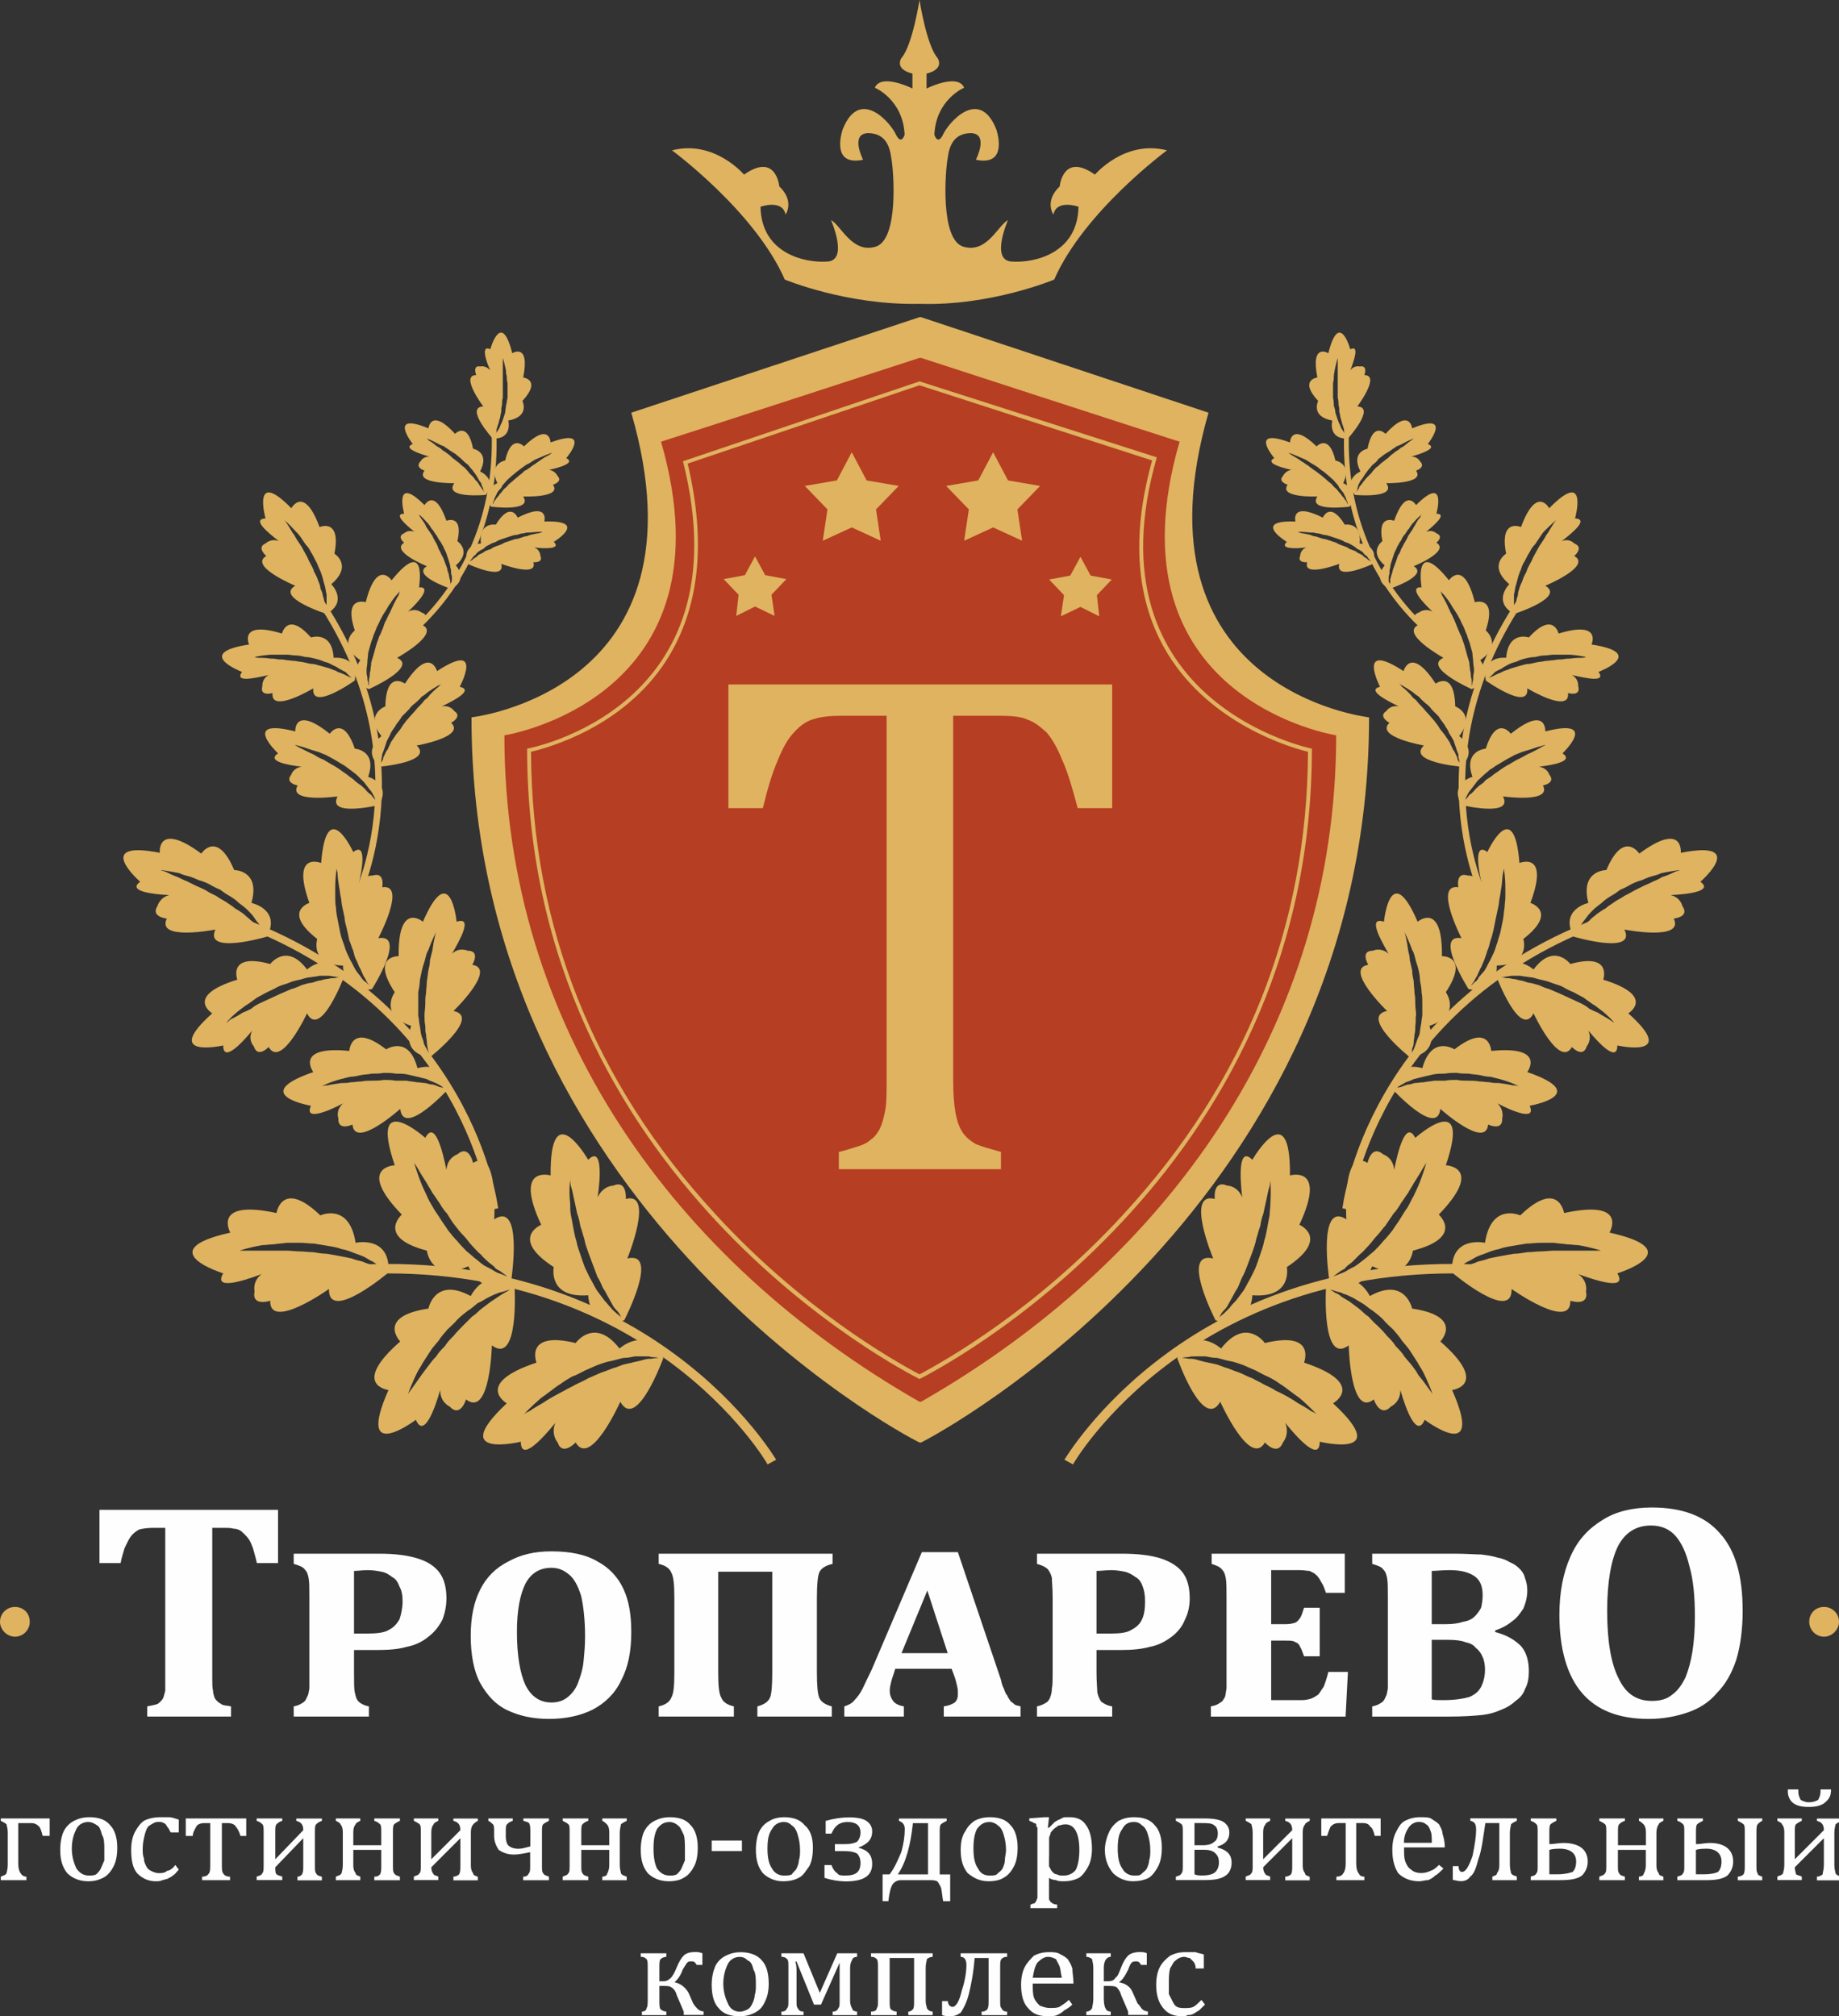 <svg width="2348" height="2574.7" xmlns="http://www.w3.org/2000/svg">
 <rect width="100%" height="100%" fill="#333333" stroke="none"/>
 <style type="text/css">.st0{fill:#B63E22;}
	.st1{fill:#DFB360;}
	.st2{fill:#FEFEFE;}</style>

 <g>
  <title>background</title>
  <rect fill="none" id="canvas_background" height="402" width="582" y="-1" x="-1"/>
 </g>
 <g>
  <title>Layer 1</title>
  <g id="Layer_x0020_1">
   <g id="_907433600">
    <path id="svg_1" d="m1716,935c0,0 -303,-50 -206,-386c-30,-9 -336,-106 -336,-106s-307,100 -337,109c97,336 -205,383 -205,383c0,379 222,686 542,869c317,-168 542,-507 542,-869z" class="st0"/>
    <path id="svg_2" d="m1174,486l0,1l0,-1l0,1l-302,102c80,317 -199,367 -199,367c0,550 480,794 501,805l0,0l0,0l0,0l0,0c21,-11 501,-255 501,-805c0,0 -288,-58 -198,-372l-303,-97l0,-1zm0,6l297,96c-27,97 -21,180 20,247c55,90 158,120 179,125c-1,223 -80,422 -236,591c-110,120 -226,186 -260,204c-34,-18 -150,-84 -260,-204c-156,-169 -235,-368 -236,-591c21,-5 118,-31 173,-117c42,-66 51,-150 27,-251l296,-100z" class="st1"/>
    <path id="svg_3" d="m38,2071c0,10 -8,19 -19,19c-10,0 -19,-9 -19,-19c0,-11 9,-19 19,-19c11,0 19,8 19,19z" class="st1"/>
    <path id="svg_4" d="m2348,2071c0,10 -9,19 -19,19c-11,0 -19,-9 -19,-19c0,-11 8,-19 19,-19c10,0 19,8 19,19z" class="st1"/>
    <path id="svg_5" d="m1398,223c-41,-29 -45,15 -45,15c-20,19 -8,36 -8,36c4,-20 32,-10 32,-10c-1,60 -57,72 -85,70c-28,-1 -5,-53 -5,-53c-13,7 -27,43 -57,34s-23,-98 -20,-113c2,-16 8,-32 30,-32c23,1 6,34 6,34c43,9 26,-39 26,-39c-22,-55 -62,-7 -68,7c-7,14 -11,0 -11,0c2,-45 38,-60 38,-60c-8,-19 -48,1 -48,1l0,-19c24,-6 14,-20 14,-20c-14,-16 -23,-74 -23,-74s-9,58 -23,74c0,0 -10,14 14,20l0,19c0,0 -40,-20 -48,-1c0,0 36,15 38,60c0,0 -4,14 -11,0c-6,-14 -46,-62 -68,-7c0,0 -17,48 26,39c0,0 -17,-33 6,-34c22,0 28,16 30,32c3,15 10,104 -20,113s-44,-27 -57,-34c0,0 23,52 -5,53c-28,2 -84,-10 -85,-70c0,0 28,-10 32,10c0,0 12,-17 -8,-36c0,0 -4,-44 -45,-15c0,0 -38,-45 -92,-31c0,0 106,78 144,165c0,0 79,33 172,31c91,3 172,-31 172,-31c38,-87 144,-165 144,-165c-54,-14 -92,31 -92,31z" class="st1"/>
    <path id="svg_6" d="m1866,1617c2,-2 4,-4 8,-6c3,-1 7,-4 11,-6s8,-3 13,-5s10,-4 16,-5c5,-2 11,-3 17,-4s12,-2 18,-3c6,0 12,-1 18,-1s12,0 17,0c6,1 11,1 17,2c5,0 10,1 14,1c18,3 29,7 29,7s-3,0 -8,0s-13,0 -22,0c-4,0 -9,0 -14,0s-10,0 -16,0c-5,0 -11,1 -17,1c-5,0 -11,1 -17,1c-6,1 -12,2 -17,2c-6,1 -12,2 -17,3s-11,2 -15,3c-5,2 -10,3 -14,4c-4,2 -8,3 -11,4c-4,1 -7,3 -9,4c-5,2 -8,3 -8,3s3,-2 7,-5zm64,29c0,0 76,54 75,15c0,0 24,8 20,-12c0,0 3,-13 -10,-22c25,9 63,21 50,-1c0,0 94,-29 -10,-52c0,0 25,-43 -58,-25c0,0 -7,-44 -56,3c0,0 -37,-17 -45,35c0,0 -45,-10 -42,38c0,0 77,65 76,21z" class="st1"/>
    <path id="svg_7" d="m1706,1649c3,1 6,1 9,3c4,1 8,3 12,5s8,5 12,7c5,3 9,7 14,10c4,3 9,7 13,11c4,5 9,9 13,13c4,5 8,9 11,14c4,5 8,9 11,14s6,9 9,14c2,4 5,8 7,12c8,16 12,28 12,28s-2,-3 -5,-7s-7,-10 -13,-17c-2,-4 -5,-8 -8,-12s-7,-8 -10,-12c-3,-5 -7,-9 -11,-13c-3,-5 -7,-9 -11,-13c-4,-5 -8,-9 -12,-13c-5,-4 -8,-8 -12,-12c-5,-3 -8,-7 -12,-10s-8,-6 -12,-9c-3,-2 -7,-4 -10,-6c-2,-2 -5,-4 -8,-5c-4,-3 -7,-4 -7,-4s3,0 8,2zm16,69c0,0 2,93 32,69c0,0 8,24 22,9c0,0 12,-5 12,-21c7,25 21,62 31,38c0,0 78,59 35,-38c0,0 49,-6 -15,-62c0,0 31,-32 -36,-42c0,0 -9,-41 -54,-16c0,0 -20,-41 -56,-11c0,0 -6,100 29,74z" class="st1"/>
    <path id="svg_8" d="m1517,1733c3,-1 6,-1 10,-1s8,0 12,0c5,1 10,2 15,2c5,1 10,3 16,4s11,3 17,5c5,2 11,5 16,7c6,3 11,6 16,8c6,3 11,6 15,9c5,3 10,7 14,10s8,6 11,8c14,12 22,21 22,21s-2,-2 -7,-4c-4,-3 -11,-7 -18,-11c-4,-3 -8,-5 -13,-8c-4,-2 -9,-5 -14,-7c-4,-3 -9,-5 -15,-8c-5,-3 -10,-5 -15,-8c-6,-2 -11,-5 -16,-7c-6,-2 -11,-4 -16,-6c-5,-1 -10,-4 -15,-5s-9,-2 -14,-3c-4,-1 -8,-2 -11,-3c-4,-1 -7,-1 -10,-1c-5,-1 -8,-1 -8,-1s3,-1 8,-1zm41,57c0,0 38,85 57,52c0,0 16,18 23,0c0,0 9,-10 3,-25c17,21 44,50 44,24c0,0 95,23 17,-49c0,0 44,-25 -37,-52c0,0 16,-41 -50,-25c0,0 -24,-34 -56,7c0,0 -34,-31 -56,12c0,0 33,94 55,56z" class="st1"/>
    <path id="svg_9" d="m1702,1630c0,0 3,-2 7,-5c2,-2 5,-3 8,-5c2,-3 5,-5 9,-8c3,-3 6,-6 10,-10c4,-3 7,-7 11,-11s7,-9 11,-13s7,-9 11,-13c3,-5 7,-10 10,-15c4,-4 7,-9 10,-14c3,-4 6,-9 9,-13c2,-4 5,-8 7,-12c5,-8 9,-14 11,-18c3,-5 5,-8 5,-8s-3,12 -10,29c-2,4 -4,9 -6,13c-3,5 -5,10 -8,15c-3,4 -6,9 -9,14s-7,10 -10,15c-4,5 -8,10 -12,14c-4,5 -8,9 -12,13c-4,3 -8,7 -12,10c-5,4 -9,7 -12,9c-4,2 -8,4 -11,6s-7,3 -9,4c-5,2 -8,3 -8,3zm-5,3c39,27 55,-16 55,-16c47,21 52,-20 52,-20c66,-17 33,-46 33,-46c59,-61 9,-63 9,-63c34,-100 -39,-35 -39,-35c-12,-23 -22,16 -27,41c-1,-16 -14,-20 -14,-20c-15,-13 -20,11 -20,11c-33,-21 -27,72 -27,72c-37,-24 -22,76 -22,76z" class="st1"/>
    <path id="svg_10" d="m1557,1682c0,0 1,-3 4,-7c2,-2 4,-4 6,-7c2,-4 4,-7 6,-11c2,-3 4,-8 7,-12c2,-4 4,-10 6,-14c3,-5 5,-11 7,-16s4,-11 6,-16c2,-6 4,-11 5,-17c2,-6 3,-11 5,-16c1,-6 2,-11 4,-16c1,-5 2,-9 3,-14c2,-8 3,-16 5,-21c1,-5 1,-8 1,-8s1,12 0,30c0,5 -1,10 -1,15c-1,5 -2,10 -3,16c-1,5 -2,11 -4,17c-1,6 -3,11 -5,17s-4,12 -6,17c-3,6 -5,11 -8,16s-5,10 -8,14s-6,8 -9,12c-3,3 -6,6 -8,9c-3,3 -5,5 -7,7c-4,3 -6,5 -6,5zm-5,4c46,14 47,-32 47,-32c52,4 44,-36 44,-36c56,-37 16,-54 16,-54c36,-77 -12,-63 -12,-63c1,-105 -48,-20 -48,-20c-18,-18 -16,22 -13,48c-6,-15 -19,-15 -19,-15c-19,-8 -16,17 -16,17c-38,-10 -2,76 -2,76c-43,-10 3,79 3,79z" class="st1"/>
    <path id="svg_11" d="m1359,1864c1,-1 161,-276 550,-248l0,12c-383,-27 -539,241 -539,242l-11,-6z" class="st1"/>
    <path id="svg_12" d="m2015,1186c2,-2 3,-4 5,-7c1,-2 4,-5 6,-8s5,-6 8,-9s7,-6 11,-9c3,-3 7,-6 12,-9c4,-2 8,-5 12,-8c5,-2 9,-4 14,-7c4,-2 9,-4 13,-5c5,-2 9,-4 13,-5s8,-2 12,-4c14,-3 24,-4 24,-4s-2,1 -6,2c-4,2 -10,5 -17,7c-3,2 -7,4 -10,5c-4,2 -8,4 -13,6c-4,2 -8,4 -12,6c-5,3 -9,5 -13,7c-4,3 -9,5 -13,8s-8,5 -11,8c-4,2 -8,5 -11,7c-3,3 -7,5 -9,8c-3,2 -5,5 -8,7c-2,2 -4,4 -5,5c-3,3 -5,5 -5,5s1,-2 3,-6zm59,1c0,0 77,15 63,-14c0,0 21,-2 11,-16c0,0 -2,-11 -15,-14c22,-1 55,-5 38,-17c0,0 62,-54 -25,-37c0,0 4,-41 -53,1c0,0 -20,-31 -42,21c0,0 -34,0 -23,42c0,0 -37,8 -19,43c0,0 81,24 65,-9z" class="st1"/>
    <path id="svg_13" d="m1923,1247c2,0 5,-1 8,-1s7,0 10,0c4,1 8,1 13,2c4,0 8,2 13,3s9,2 14,4s10,3 14,5c5,3 9,5 14,7c4,2 9,5 13,7c4,3 7,5 11,8c4,2 7,5 10,7c12,9 18,17 18,17s-2,-1 -6,-4c-3,-2 -9,-5 -15,-9c-3,-1 -7,-3 -11,-5c-3,-3 -7,-5 -11,-7s-9,-4 -13,-6s-9,-4 -13,-6c-5,-2 -9,-4 -14,-6c-4,-1 -9,-3 -13,-5c-5,-1 -9,-3 -13,-3c-4,-1 -8,-3 -11,-3c-4,-1 -7,-2 -10,-2c-3,-1 -6,-1 -8,-1c-4,-1 -7,-1 -7,-1s3,0 7,-1zm35,47c0,0 33,71 49,43c0,0 14,15 19,-1c0,0 7,-8 2,-20c14,17 37,41 37,19c0,0 80,18 14,-41c0,0 36,-22 -32,-43c0,0 12,-35 -42,-20c0,0 -21,-28 -47,7c0,0 -29,-26 -47,10c0,0 30,79 47,46z" class="st1"/>
    <path id="svg_14" d="m1788,1386c2,-1 5,-3 7,-4c3,-1 6,-2 10,-4c4,-1 8,-2 12,-3s9,-2 13,-3c5,-1 10,-1 15,-1c5,-1 10,-1 15,-1c5,1 10,1 15,1c5,1 10,1 15,2c4,1 9,2 13,2c4,1 8,2 12,3c15,4 24,9 24,9s-3,-1 -7,-1c-5,-1 -11,-2 -18,-3c-4,0 -8,0 -12,-1c-4,0 -9,-1 -13,-1c-5,-1 -10,-1 -14,-1c-5,0 -10,0 -15,-1c-5,0 -10,0 -15,1c-4,0 -9,0 -14,0c-4,1 -9,1 -13,2c-4,0 -8,1 -12,1c-3,1 -6,2 -9,2c-3,1 -6,2 -8,3c-4,1 -7,1 -7,1s3,-1 6,-3zm51,30c0,0 58,52 61,20c0,0 19,9 18,-8c0,0 3,-10 -6,-19c19,10 50,23 41,3c0,0 81,-14 -3,-43c0,0 25,-34 -46,-27c0,0 -2,-37 -47,-2c0,0 -29,-19 -41,24c0,0 -36,-12 -38,27c0,0 57,62 61,25z" class="st1"/>
    <path id="svg_15" d="m1878,1259c0,0 1,-2 4,-6c1,-2 2,-4 4,-7c1,-2 2,-5 4,-9c2,-3 3,-7 5,-11c1,-3 3,-8 4,-12c2,-4 3,-9 4,-13c2,-5 3,-10 4,-14c1,-5 2,-10 3,-15s2,-9 3,-14c1,-4 1,-9 2,-13s1,-8 2,-12c1,-7 1,-13 2,-18c1,-4 1,-6 1,-6s2,9 2,25c0,3 0,7 0,12c0,4 -1,9 -1,13c-1,5 -1,10 -2,15s-2,10 -3,15s-3,9 -4,14c-2,5 -3,10 -5,14s-4,9 -6,12c-2,4 -4,8 -6,11c-3,3 -5,6 -7,8c-1,3 -3,5 -5,6c-3,3 -5,5 -5,5zm-3,4c39,8 36,-30 36,-30c44,-1 34,-34 34,-34c45,-35 9,-46 9,-46c25,-67 -14,-51 -14,-51c-7,-88 -41,-14 -41,-14c-17,-13 -12,20 -7,41c-7,-12 -18,-11 -18,-11c-16,-5 -12,15 -12,15c-32,-5 4,65 4,65c-36,-6 9,65 9,65z" class="st1"/>
    <path id="svg_16" d="m1802,1346c0,0 1,-3 1,-7c1,-2 2,-5 2,-8s1,-6 1,-10c1,-3 1,-7 1,-11c1,-5 0,-9 1,-14c0,-4 -1,-9 -1,-14s0,-9 -1,-14c0,-5 -1,-10 -1,-15c-1,-5 -2,-9 -2,-14c-1,-4 -2,-9 -3,-13c0,-4 -1,-8 -2,-12c-1,-7 -2,-13 -3,-17c-1,-5 -2,-7 -2,-7s5,9 10,23c2,3 3,7 4,11c1,5 3,9 4,14c1,4 2,9 2,14c1,5 2,10 2,15c1,5 1,10 1,15s0,10 0,15c-1,4 -1,9 -2,13c-1,5 -1,9 -2,12c-2,4 -3,7 -4,10s-2,6 -3,8c-2,4 -3,6 -3,6zm-2,4c40,-5 25,-40 25,-40c42,-14 21,-43 21,-43c31,-47 -5,-46 -5,-46c1,-71 -31,-44 -31,-44c-35,-81 -43,0 -43,0c-21,-7 -5,22 6,41c-10,-9 -20,-4 -20,-4c-17,0 -6,18 -6,18c-32,5 24,59 24,59c-36,7 29,59 29,59z" class="st1"/>
    <path id="svg_17" d="m1714,1543c0,0 30,-265 338,-375l3,9c-302,109 -330,367 -331,368l-10,-2z" class="st1"/>
    <path id="svg_18" d="m1933,774c0,-2 0,-4 0,-6c0,-3 0,-6 0,-9c1,-3 1,-6 2,-10c1,-3 2,-7 3,-11c1,-3 2,-7 4,-11c1,-4 3,-8 5,-11c2,-4 4,-8 6,-11c2,-4 4,-7 7,-10c2,-3 4,-6 6,-9s4,-6 6,-8c9,-9 15,-14 15,-14s-1,1 -3,4s-5,8 -8,13c-2,2 -3,5 -5,8s-4,6 -6,9c-2,4 -4,7 -6,11c-2,3 -3,7 -5,10c-2,4 -4,7 -5,11c-2,4 -4,7 -5,11c-1,3 -3,6 -4,10c-1,3 -2,6 -2,9c-1,3 -2,6 -2,8c-1,2 -1,5 -1,6c-1,4 -1,6 -1,6s-1,-2 -1,-6zm40,-26c0,0 60,-25 37,-38c0,0 13,-11 0,-16c0,0 -6,-7 -16,-3c14,-11 35,-28 17,-29c0,0 18,-65 -33,-13c0,0 -16,-30 -36,24c0,0 -28,-12 -19,34c0,0 -24,15 4,39c0,0 -22,22 6,38c0,0 66,-21 40,-36z" class="st1"/>
    <path id="svg_19" d="m1904,863c2,-2 3,-3 5,-5c2,-1 5,-3 8,-4c2,-2 5,-3 8,-5c4,-2 7,-3 11,-4c4,-2 7,-3 11,-4s8,-2 13,-2c4,-1 8,-2 12,-2s8,-1 12,-1s7,0 11,0c3,0 7,0 10,0c12,1 20,3 20,3s-2,1 -5,1c-4,0 -9,0 -15,1c-3,0 -6,0 -10,1c-3,0 -7,0 -11,1c-4,0 -7,1 -11,1c-4,1 -8,1 -12,2s-8,2 -12,2c-4,1 -8,2 -11,3c-4,1 -7,2 -10,3c-4,2 -7,2 -10,4c-2,1 -5,2 -7,3s-4,2 -6,3c-3,1 -5,2 -5,2s2,-1 4,-3zm46,16c0,0 55,33 52,6c0,0 17,5 13,-9c0,0 1,-9 -8,-14c18,4 44,10 34,-4c0,0 63,-24 -9,-35c0,0 14,-31 -42,-14c0,0 -7,-29 -38,5c0,0 -26,-9 -29,26c0,0 -31,-4 -26,29c0,0 56,40 53,10z" class="st1"/>
    <path id="svg_20" d="m1871,1020c1,-2 2,-4 3,-6s3,-5 5,-7c2,-3 4,-5 6,-8s5,-5 8,-8s6,-5 9,-8c4,-2 7,-5 11,-7c3,-2 7,-4 10,-6c4,-2 7,-4 11,-6c3,-1 7,-3 10,-4s7,-2 10,-3c11,-4 20,-6 20,-6s-2,1 -6,3c-3,2 -7,4 -13,7c-2,1 -5,2 -8,4c-4,2 -7,4 -10,5c-3,2 -7,4 -10,6c-4,2 -7,4 -10,6c-4,3 -7,5 -10,7c-3,3 -7,5 -10,7c-2,3 -5,5 -8,7c-2,2 -5,4 -7,7c-2,2 -4,4 -6,5c-1,2 -3,4 -4,5c-2,3 -4,5 -4,5s1,-2 3,-5zm48,-3c0,0 63,9 51,-14c0,0 17,-3 8,-14c0,0 -2,-8 -13,-10c18,-2 45,-7 30,-17c0,0 48,-46 -22,-28c0,0 2,-34 -44,3c0,0 -18,-25 -32,19c0,0 -29,2 -17,36c0,0 -30,8 -14,36c0,0 67,16 53,-11z" class="st1"/>
    <path id="svg_21" d="m1879,876c0,0 0,-2 0,-6c0,-1 0,-3 -1,-6c0,-2 0,-5 -1,-8c0,-3 -1,-6 -1,-10c-1,-3 -2,-7 -3,-10c-1,-4 -2,-7 -3,-11s-3,-8 -4,-12c-2,-3 -3,-7 -5,-11c-1,-3 -3,-7 -4,-10c-2,-4 -3,-7 -5,-10c-1,-3 -3,-6 -4,-9c-3,-6 -5,-10 -7,-13c-1,-4 -2,-5 -2,-5s6,5 13,16c1,2 3,5 5,8s4,6 6,10c2,3 3,7 5,10c2,4 3,8 5,12c1,4 3,8 4,12s2,7 3,11c0,4 1,8 1,12c0,3 1,6 1,10c0,3 -1,6 -1,8c0,3 0,5 -1,7c0,3 -1,5 -1,5zm0,4c30,-12 11,-37 11,-37c29,-20 7,-38 7,-38c15,-45 -14,-36 -14,-36c-14,-56 -33,-28 -33,-28c-46,-57 -35,9 -35,9c-17,-1 1,19 14,31c-10,-5 -17,1 -17,1c-13,4 -1,16 -1,16c-24,11 32,42 32,42c-27,12 36,40 36,40z" class="st1"/>
    <path id="svg_22" d="m1864,975c0,0 -1,-2 -3,-5c0,-2 -1,-4 -2,-6s-2,-5 -4,-7c-1,-3 -3,-6 -4,-9c-2,-3 -4,-6 -6,-9s-5,-6 -7,-9c-2,-4 -5,-7 -7,-10c-3,-3 -5,-6 -8,-9s-5,-6 -8,-9c-2,-2 -5,-5 -7,-8c-3,-2 -5,-4 -7,-7c-4,-4 -8,-8 -11,-10c-2,-3 -4,-4 -4,-4s8,4 18,11c2,2 5,4 8,6c2,3 5,5 8,8c3,2 6,5 8,8c3,3 6,6 9,9c2,4 5,7 7,10c2,4 5,7 6,11c2,3 4,6 6,10c1,3 2,6 3,9s2,6 3,8c0,3 0,5 1,7c0,3 1,5 1,5zm1,4c24,-21 -2,-39 -2,-39c22,-28 -5,-38 -5,-38c-1,-47 -25,-29 -25,-29c-32,-49 -41,-16 -41,-16c-61,-40 -30,20 -30,20c-17,4 7,17 24,25c-11,-2 -16,6 -16,6c-11,7 4,15 4,15c-19,18 44,29 44,29c-22,21 47,27 47,27z" class="st1"/>
    <path id="svg_23" d="m1894,1155c0,-1 -101,-194 58,-410l7,4c-156,212 -58,401 -57,402l-8,4z" class="st1"/>
    <path id="svg_24" d="m1717,554c-1,-2 -2,-3 -3,-5c-1,-1 -2,-3 -3,-6c-1,-2 -2,-4 -3,-7s-2,-6 -3,-9c0,-3 -1,-6 -2,-9c0,-3 0,-6 -1,-10c0,-3 0,-6 0,-9c0,-4 0,-7 0,-10c1,-3 1,-6 1,-9c0,-2 1,-5 1,-7c2,-10 4,-16 4,-16s0,2 0,4c0,3 0,7 0,12c0,2 0,5 0,8s0,5 0,8s0,6 0,10c0,3 0,6 0,9c1,3 1,6 1,9c1,3 1,6 1,9c1,3 1,6 2,9c1,2 1,5 2,7s1,4 2,6c0,2 1,4 2,5c1,3 1,4 1,4s-1,-1 -2,-3zm16,-35c0,0 30,-40 9,-40c0,0 5,-13 -6,-11c0,0 -7,-2 -12,5c5,-13 12,-33 0,-27c0,0 -14,-51 -28,5c0,0 -23,-14 -14,31c0,0 -24,3 1,30c0,0 -10,20 18,25c0,0 -6,24 20,23c0,0 36,-40 12,-41z" class="st1"/>
    <path id="svg_25" d="m1733,625c0,-2 1,-3 1,-5c1,-2 2,-4 3,-6c2,-2 3,-4 5,-7c1,-2 3,-4 5,-7c2,-2 4,-5 6,-7c3,-2 5,-4 7,-7c3,-2 5,-4 8,-6s5,-3 8,-5c2,-2 5,-3 7,-5c3,-1 5,-2 7,-3c9,-5 15,-7 15,-7s-1,1 -4,3c-2,1 -5,4 -9,7c-2,1 -4,2 -6,4c-3,2 -5,3 -7,5c-3,2 -5,4 -7,6c-3,2 -5,4 -8,6c-2,2 -4,4 -7,6c-2,2 -4,4 -6,7c-2,2 -4,4 -6,6s-3,4 -5,6c-1,2 -2,3 -4,5c-1,2 -1,3 -2,4c-2,3 -3,4 -3,4s1,-1 2,-4zm37,-8c0,0 50,1 38,-16c0,0 13,-4 5,-12c0,0 -3,-6 -11,-6c14,-4 34,-11 21,-16c0,0 33,-42 -20,-20c0,0 -3,-27 -34,7c0,0 -16,-17 -23,19c0,0 -22,4 -9,29c0,0 -23,10 -7,30c0,0 54,5 40,-15z" class="st1"/>
    <path id="svg_26" d="m1773,744c0,-1 0,-3 0,-5s0,-4 1,-6c0,-3 0,-6 1,-8c0,-3 1,-6 2,-9s2,-6 3,-9s3,-6 4,-9c2,-3 3,-6 5,-8c1,-3 3,-6 5,-8c2,-3 3,-5 5,-7c2,-3 3,-5 5,-7c6,-7 11,-11 11,-11s-1,1 -2,4c-2,2 -4,5 -6,9c-2,3 -3,5 -4,7c-2,2 -3,5 -5,7c-1,3 -3,6 -4,8c-2,3 -3,6 -5,9c-1,3 -2,6 -4,8c-1,3 -2,6 -3,9s-2,5 -3,8c-1,2 -1,5 -2,7s-1,5 -2,6c0,2 0,4 0,5c-1,3 -1,5 -1,5s0,-2 -1,-5zm32,-21c0,0 47,-19 29,-30c0,0 10,-8 0,-12c0,0 -5,-5 -13,-2c11,-9 27,-23 13,-23c0,0 14,-51 -26,-11c0,0 -13,-23 -28,20c0,0 -22,-9 -15,26c0,0 -18,13 3,31c0,0 -17,18 6,30c0,0 51,-17 31,-29z" class="st1"/>
    <path id="svg_27" d="m1721,644c0,0 -1,-1 -2,-4c-1,-1 -2,-2 -3,-4c-1,-1 -3,-3 -4,-5c-2,-2 -3,-3 -5,-6c-2,-2 -4,-3 -6,-6c-2,-2 -5,-4 -7,-6s-5,-4 -7,-6c-3,-2 -5,-4 -8,-6c-2,-1 -4,-3 -7,-5c-2,-2 -5,-3 -7,-5c-2,-1 -5,-3 -6,-4c-5,-3 -8,-5 -10,-6c-3,-2 -4,-3 -4,-3s6,2 15,6c2,1 5,2 7,3c3,2 5,3 8,5c2,1 5,3 8,5c2,2 5,4 8,6c2,2 5,4 7,6s5,4 7,7c2,2 4,4 5,7c2,2 3,4 5,6c1,2 2,4 3,6s1,4 2,5c1,3 1,4 1,4zm2,3c15,-21 -8,-30 -8,-30c12,-25 -10,-29 -10,-29c-8,-35 -24,-18 -24,-18c-33,-32 -34,-5 -34,-5c-54,-20 -20,20 -20,20c-12,6 8,12 22,15c-8,1 -11,8 -11,8c-7,7 6,11 6,11c-12,17 38,15 38,15c-13,20 41,13 41,13z" class="st1"/>
    <path id="svg_28" d="m1751,717c0,0 -2,-1 -4,-2c-1,-1 -2,-2 -4,-3s-3,-3 -5,-4s-5,-2 -7,-4c-2,-1 -5,-2 -8,-3c-2,-2 -5,-3 -8,-4s-6,-2 -9,-4c-3,-1 -6,-2 -9,-3s-6,-2 -8,-2c-3,-1 -6,-2 -9,-3c-2,0 -5,-1 -7,-2c-5,-1 -9,-2 -11,-2c-3,-1 -5,-2 -5,-2s7,0 16,1c3,0 5,0 8,1c3,0 6,1 9,2c3,0 6,1 9,2s6,2 9,3s6,2 9,4c3,1 6,2 9,4c2,1 5,3 7,5c3,1 5,3 7,4c1,2 3,4 5,5c1,1 2,3 3,4c2,2 3,3 3,3zm2,3c8,-25 -17,-26 -17,-26c3,-28 -19,-24 -19,-24c-19,-31 -28,-9 -28,-9c-42,-21 -35,5 -35,5c-57,-2 -11,26 -11,26c-10,9 11,9 25,7c-8,3 -8,11 -8,11c-4,9 9,8 9,8c-6,20 41,2 41,2c-6,23 43,0 43,0z" class="st1"/>
    <path id="svg_29" d="m1844,826c-1,0 -147,-90 -126,-300l6,0c-20,206 123,294 123,295l-3,5z" class="st1"/>
    <path id="svg_30" d="m491,1622c0,0 -3,-1 -8,-3c-2,-1 -5,-3 -9,-4c-3,-1 -7,-2 -11,-4c-4,-1 -9,-2 -14,-4c-4,-1 -10,-2 -15,-3s-11,-2 -17,-3c-5,0 -11,-1 -17,-2c-6,0 -12,-1 -17,-1c-6,0 -12,-1 -17,-1c-6,0 -11,0 -16,0s-10,0 -15,0c-8,0 -16,0 -21,0s-8,0 -8,0s11,-4 29,-7c4,0 9,-1 14,-1c6,-1 11,-1 17,-2c5,0 11,0 17,0s12,1 18,1c6,1 12,2 18,3s12,2 17,4c6,1 11,3 16,5s9,3 13,5s8,5 11,6c3,2 6,4 8,6c4,3 7,5 7,5zm5,3c3,-48 -42,-38 -42,-38c-8,-52 -45,-35 -45,-35c-49,-47 -56,-3 -56,-3c-83,-18 -59,25 -59,25c-103,23 -9,52 -9,52c-13,22 25,10 49,1c-12,9 -9,22 -9,22c-4,20 20,12 20,12c-1,39 75,-15 75,-15c-1,44 76,-21 76,-21z" class="st1"/>
    <path id="svg_31" d="m651,1647c0,0 -2,1 -7,4c-2,1 -5,3 -8,5s-6,4 -9,6c-4,3 -8,6 -12,9s-7,7 -12,10c-4,4 -8,8 -12,12s-8,8 -12,13c-4,4 -8,8 -11,13c-4,4 -8,8 -11,13c-4,4 -7,8 -10,12s-6,8 -9,12c-5,7 -9,13 -12,17s-5,7 -5,7s4,-12 12,-28c2,-4 5,-8 7,-12c3,-5 6,-9 9,-14s7,-9 11,-14c3,-5 7,-9 11,-14c4,-4 9,-8 13,-13c4,-4 9,-8 13,-11c5,-3 9,-7 13,-10c5,-2 9,-5 13,-7s8,-4 11,-5c4,-2 7,-2 10,-3c5,-2 7,-2 7,-2zm6,-3c-36,-30 -56,11 -56,11c-46,-25 -54,16 -54,16c-67,10 -36,42 -36,42c-64,56 -15,62 -15,62c-43,97 35,38 35,38c10,24 24,-13 31,-38c0,16 12,21 12,21c14,15 21,-9 21,-9c31,24 33,-69 33,-69c35,26 29,-74 29,-74z" class="st1"/>
    <path id="svg_32" d="m841,1734c0,0 -3,0 -9,1c-2,0 -5,0 -9,1c-3,1 -7,2 -12,3c-4,1 -8,2 -13,3s-10,4 -15,5c-5,2 -10,4 -16,6c-5,2 -11,5 -16,7c-5,3 -10,5 -16,8c-5,3 -10,5 -15,8c-4,2 -9,5 -13,7c-5,3 -9,5 -13,8c-7,4 -14,8 -18,11c-5,2 -7,4 -7,4s8,-9 22,-21c3,-2 7,-5 11,-8s9,-7 14,-10c4,-3 9,-6 14,-9c6,-2 11,-5 17,-8c5,-2 11,-5 16,-7c6,-2 11,-4 17,-5c5,-1 11,-3 16,-4c5,0 10,-1 15,-2c4,0 8,0 12,0s7,0 9,1c6,0 9,1 9,1zm6,0c-22,-43 -56,-12 -56,-12c-32,-41 -56,-7 -56,-7c-66,-16 -50,25 -50,25c-81,27 -38,52 -38,52c-77,72 18,49 18,49c0,26 27,-3 44,-24c-6,15 3,25 3,25c6,18 23,0 23,0c19,33 57,-52 57,-52c21,38 55,-56 55,-56z" class="st1"/>
    <path id="svg_33" d="m640,1627c-3,-1 -6,-2 -9,-4s-7,-4 -11,-6s-7,-5 -12,-9c-4,-3 -8,-7 -12,-10c-4,-4 -8,-8 -12,-13c-4,-4 -8,-9 -12,-14c-3,-5 -7,-10 -10,-15s-7,-10 -9,-14c-3,-5 -6,-10 -8,-15c-2,-4 -4,-9 -6,-13c-7,-17 -10,-29 -10,-29s2,3 5,8c2,4 6,10 11,18c2,4 5,8 7,12c3,4 6,9 9,13c3,5 6,10 10,14c3,5 6,10 10,15c3,4 7,9 11,13s7,9 11,13s7,8 11,11c3,4 7,7 10,10c4,3 7,5 9,8c3,2 6,3 8,5c4,3 7,5 7,5s-3,-1 -8,-3zm-9,-70c0,0 6,-93 -27,-72c0,0 -5,-24 -20,-11c0,0 -13,4 -14,20c-5,-25 -15,-64 -27,-41c0,0 -73,-65 -39,35c0,0 -50,2 9,63c0,0 -33,29 32,46c0,0 5,41 53,20c0,0 16,43 55,16c0,0 15,-100 -22,-76z" class="st1"/>
    <path id="svg_34" d="m787,1677c-2,-2 -5,-4 -7,-7c-3,-3 -5,-6 -8,-9c-3,-4 -6,-8 -9,-12s-5,-9 -8,-14s-5,-10 -8,-16c-2,-5 -4,-11 -6,-17s-4,-11 -5,-17c-2,-6 -3,-12 -4,-17c-1,-6 -2,-11 -3,-16s-1,-10 -1,-15c-2,-18 0,-30 0,-30s0,3 1,8c2,5 3,13 5,21c1,5 2,9 3,14c2,5 3,10 4,16c2,5 3,10 5,16c1,6 3,11 5,17c2,5 4,11 6,16s4,11 6,16c3,4 5,10 7,14c3,4 5,9 7,12c2,4 4,7 6,11c2,3 4,5 6,7c3,4 4,7 4,7s-2,-2 -6,-5zm14,-70c0,0 35,-86 -2,-76c0,0 2,-25 -16,-17c0,0 -13,0 -20,15c4,-26 6,-66 -12,-48c0,0 -49,-85 -48,20c0,0 -48,-14 -12,63c0,0 -41,17 16,54c0,0 -8,40 44,36c0,0 1,46 46,32c0,0 46,-89 4,-79z" class="st1"/>
    <path id="svg_35" d="m980,1870c0,-1 -156,-269 -539,-242l-1,-12c390,-28 550,247 551,248l-11,6z" class="st1"/>
    <path id="svg_36" d="m338,1192c0,0 -2,-2 -5,-5c-2,-1 -3,-3 -5,-5c-3,-2 -5,-5 -8,-7c-3,-3 -6,-5 -9,-8c-3,-2 -7,-5 -11,-7c-3,-3 -7,-5 -11,-8c-5,-3 -9,-5 -13,-8c-4,-2 -9,-4 -13,-7c-4,-2 -8,-4 -13,-6c-4,-2 -8,-4 -12,-6c-3,-1 -7,-3 -11,-5c-6,-2 -12,-5 -16,-7c-4,-1 -6,-2 -6,-2s10,1 24,4c4,2 8,3 12,4s8,3 13,5c4,1 9,3 13,5c5,3 9,5 14,7c4,3 8,6 12,8c5,3 9,6 12,9c4,3 8,6 11,9s6,6 8,9s4,6 6,8c2,3 3,5 4,7c3,4 4,6 4,6zm3,4c18,-35 -20,-43 -20,-43c12,-42 -22,-42 -22,-42c-22,-52 -42,-21 -42,-21c-57,-42 -53,-1 -53,-1c-87,-17 -25,37 -25,37c-17,12 16,16 37,17c-12,3 -15,14 -15,14c-9,14 12,16 12,16c-14,29 62,14 62,14c-15,33 66,9 66,9z" class="st1"/>
    <path id="svg_37" d="m434,1248c0,0 -3,0 -7,1c-2,0 -5,0 -8,1c-3,0 -6,1 -10,2c-3,0 -7,2 -11,3c-4,0 -9,2 -13,3c-4,2 -9,4 -13,5c-5,2 -9,4 -14,6c-4,2 -9,4 -13,6s-9,4 -13,6s-8,4 -11,7c-4,2 -8,4 -11,5c-6,4 -12,7 -16,9c-3,3 -5,4 -5,4s6,-8 18,-17c3,-2 6,-5 10,-7c4,-3 7,-5 11,-8c4,-2 9,-5 13,-7s9,-4 14,-7c4,-2 9,-3 14,-5c4,-2 9,-3 14,-4c4,-1 9,-3 13,-3c5,-1 9,-1 12,-2c4,0 8,0 11,0s6,1 8,1c4,1 7,1 7,1zm5,0c-18,-36 -47,-10 -47,-10c-26,-35 -47,-7 -47,-7c-55,-15 -42,20 -42,20c-68,21 -32,43 -32,43c-66,59 14,41 14,41c0,22 23,-2 37,-19c-6,12 2,20 2,20c5,16 19,1 19,1c16,28 49,-43 49,-43c17,33 47,-46 47,-46z" class="st1"/>
    <path id="svg_38" d="m567,1389c0,0 -2,0 -6,-1c-2,-1 -5,-2 -8,-3c-3,0 -6,-1 -10,-2c-3,0 -7,-1 -11,-1c-4,-1 -9,-1 -13,-2c-5,0 -10,0 -14,0c-5,-1 -10,-1 -15,-1c-5,1 -10,1 -15,1c-4,0 -9,0 -14,1c-4,0 -9,1 -13,1c-4,1 -8,1 -12,1c-7,1 -14,2 -18,3c-4,0 -7,1 -7,1s9,-5 24,-9c4,-1 8,-2 12,-3c4,0 9,-1 13,-2c5,-1 10,-1 15,-2c5,0 10,0 15,-1c5,0 10,0 15,1c5,0 10,0 15,1c4,1 9,2 13,3s8,2 12,3c3,2 7,3 9,4c3,1 6,3 8,4c3,2 5,3 5,3zm5,2c-2,-39 -39,-27 -39,-27c-11,-43 -40,-24 -40,-24c-45,-35 -47,2 -47,2c-71,-7 -46,27 -46,27c-84,29 -3,43 -3,43c-9,20 22,7 41,-3c-10,9 -6,19 -6,19c-1,17 18,8 18,8c3,32 61,-20 61,-20c4,37 61,-25 61,-25z" class="st1"/>
    <path id="svg_39" d="m467,1254c-2,-1 -4,-3 -6,-6c-1,-2 -4,-5 -6,-8s-4,-7 -6,-11c-2,-3 -4,-8 -6,-12s-3,-9 -5,-14s-3,-9 -4,-14s-2,-10 -3,-15s-2,-10 -2,-15c-1,-4 -1,-9 -1,-13c0,-5 0,-9 0,-12c0,-16 2,-25 2,-25s0,2 1,6c0,5 1,11 2,18c1,4 1,8 2,12s1,9 2,13c1,5 2,9 3,14c0,5 2,10 3,15c1,4 2,9 3,14c2,4 3,9 5,13c1,4 2,9 4,12c2,4 3,8 5,11c2,4 3,7 4,9c2,3 3,5 4,7c2,4 4,6 4,6s-2,-2 -5,-5zm16,-56c0,0 37,-70 5,-65c0,0 4,-20 -12,-15c0,0 -11,-1 -18,11c5,-21 10,-54 -7,-41c0,0 -34,-74 -41,14c0,0 -39,-16 -15,51c0,0 -35,11 10,46c0,0 -10,33 33,34c0,0 -2,38 37,30c0,0 45,-71 8,-65z" class="st1"/>
    <path id="svg_40" d="m545,1340c-1,-2 -3,-5 -4,-8c0,-3 -2,-6 -3,-10c-1,-3 -1,-7 -2,-12c-1,-4 -1,-9 -2,-13c0,-5 0,-10 0,-15s0,-10 0,-15c1,-5 2,-10 2,-15c1,-5 2,-10 3,-14c1,-5 3,-9 4,-14c1,-4 2,-8 4,-11c5,-14 10,-23 10,-23s-1,2 -2,7c-1,4 -2,10 -3,17c-1,4 -2,8 -3,12c0,4 -1,9 -2,13c-1,5 -1,9 -2,14c0,5 -1,10 -1,15c-1,5 -1,9 -1,14s-1,10 -1,14c0,5 0,9 1,14c0,4 0,8 1,11c0,4 1,7 1,10s1,6 1,8c1,4 2,7 2,7s-1,-2 -3,-6zm34,-49c0,0 56,-54 24,-59c0,0 11,-18 -6,-18c0,0 -11,-5 -20,4c11,-19 27,-48 6,-41c0,0 -8,-81 -43,0c0,0 -32,-27 -31,44c0,0 -36,-1 -5,46c0,0 -21,29 21,43c0,0 -15,35 24,40c0,0 66,-52 30,-59z" class="st1"/>
    <path id="svg_41" d="m625,1545c0,-1 -28,-259 -330,-368l3,-9c308,110 338,375 338,375l-11,2z" class="st1"/>
    <path id="svg_42" d="m416,780c0,0 0,-2 -1,-6c0,-1 0,-4 -1,-6c0,-2 -1,-5 -2,-8c0,-3 -2,-6 -3,-9c0,-4 -2,-7 -3,-10c-1,-4 -3,-7 -5,-11c-1,-4 -3,-7 -5,-11c-2,-3 -3,-7 -5,-10c-2,-4 -4,-7 -6,-11c-2,-3 -4,-6 -6,-9s-3,-6 -5,-8c-3,-5 -6,-10 -8,-13s-3,-4 -3,-4s6,5 14,14c2,2 5,5 7,8s4,6 6,9c3,3 5,6 7,10c2,3 4,7 6,11c2,3 3,7 5,11s3,8 4,11c1,4 2,8 3,11c1,4 1,7 2,10c0,3 0,6 0,9c0,2 0,4 0,6c0,4 -1,6 -1,6zm1,4c28,-16 6,-38 6,-38c28,-24 4,-39 4,-39c9,-46 -19,-34 -19,-34c-20,-54 -36,-24 -36,-24c-51,-52 -33,13 -33,13c-18,1 3,18 17,29c-10,-4 -17,3 -17,3c-12,5 1,16 1,16c-23,13 37,38 37,38c-26,15 40,36 40,36z" class="st1"/>
    <path id="svg_43" d="m450,866c0,0 -2,-1 -5,-2c-2,-1 -4,-2 -6,-3s-5,-2 -8,-3c-2,-2 -5,-2 -9,-4c-3,-1 -6,-2 -10,-3s-7,-2 -11,-3c-4,0 -8,-1 -12,-2s-8,-1 -12,-2c-4,0 -8,-1 -11,-1c-4,-1 -8,-1 -11,-1c-4,-1 -7,-1 -10,-1c-6,-1 -11,-1 -15,-1c-3,0 -5,-1 -5,-1s8,-2 20,-3c3,0 6,0 10,0s7,0 11,0s8,1 12,1s8,1 12,2c4,0 8,1 12,2s8,2 12,4c4,1 7,2 10,4c4,2 7,3 9,5c3,1 5,3 8,4c2,2 3,3 5,5s4,3 4,3zm3,3c5,-33 -27,-29 -27,-29c-2,-35 -29,-26 -29,-26c-30,-34 -37,-5 -37,-5c-56,-17 -42,14 -42,14c-72,11 -9,35 -9,35c-10,14 16,8 34,4c-9,5 -8,14 -8,14c-4,14 13,9 13,9c-3,27 52,-6 52,-6c-3,30 53,-10 53,-10z" class="st1"/>
    <path id="svg_44" d="m482,1025c0,0 -2,-2 -4,-5c-1,-1 -3,-3 -4,-5c-2,-1 -4,-3 -6,-5c-2,-3 -5,-5 -7,-7c-3,-2 -6,-4 -9,-7c-2,-2 -6,-4 -9,-7c-3,-2 -6,-4 -10,-7c-3,-2 -6,-4 -10,-6c-3,-2 -7,-4 -10,-6c-3,-1 -7,-3 -10,-5s-6,-3 -8,-4c-6,-3 -10,-5 -14,-7c-3,-2 -5,-3 -5,-3s9,2 20,6c3,1 6,2 10,3c3,1 7,3 10,4c4,2 7,4 11,6c3,2 7,4 10,6c4,2 7,5 10,7c4,3 7,5 10,8s5,5 8,8c2,3 4,5 6,8c2,2 4,5 5,7s2,4 3,6c2,3 3,5 3,5zm2,3c16,-28 -14,-36 -14,-36c12,-34 -17,-36 -17,-36c-15,-44 -32,-19 -32,-19c-46,-37 -44,-3 -44,-3c-71,-18 -22,28 -22,28c-15,10 12,15 30,17c-11,2 -13,10 -13,10c-9,11 8,14 8,14c-13,23 51,14 51,14c-14,27 53,11 53,11z" class="st1"/>
    <path id="svg_45" d="m470,871c-1,-2 -1,-4 -1,-7c-1,-2 -1,-5 -1,-8c0,-4 1,-7 1,-10c0,-4 1,-8 1,-12c1,-4 2,-7 3,-11s3,-8 4,-12c2,-4 3,-8 5,-12c2,-3 3,-7 5,-10c2,-4 4,-7 6,-10s3,-6 5,-8c7,-11 13,-16 13,-16s-1,1 -2,5c-2,3 -4,7 -7,13c-1,3 -3,6 -4,9c-2,3 -3,6 -5,10c-2,3 -3,7 -4,10c-2,4 -3,8 -5,11c-1,4 -3,8 -4,12s-2,7 -3,11c-1,3 -2,7 -3,10c0,4 -1,7 -1,10c-1,3 -1,6 -1,8c-1,3 -1,5 -1,6c0,4 0,6 0,6s-1,-2 -1,-5zm37,-31c0,0 56,-31 32,-42c0,0 12,-12 -1,-16c0,0 -7,-6 -17,-1c13,-12 31,-32 14,-31c0,0 11,-66 -35,-9c0,0 -19,-28 -33,28c0,0 -29,-9 -14,36c0,0 -23,18 7,38c0,0 -19,25 11,37c0,0 63,-28 36,-40z" class="st1"/>
    <path id="svg_46" d="m487,970c0,-2 1,-4 1,-7c1,-2 2,-5 3,-8s2,-6 3,-9c2,-4 4,-7 5,-10c2,-4 5,-7 7,-11c2,-3 5,-6 7,-10c3,-3 6,-6 9,-9c2,-3 5,-6 8,-8c3,-3 6,-5 8,-8c3,-2 6,-4 8,-6c10,-7 18,-11 18,-11s-2,1 -4,4c-3,2 -7,6 -11,10c-2,3 -4,5 -7,7c-2,3 -5,6 -7,8c-3,3 -5,6 -8,9s-5,6 -8,9c-2,3 -5,6 -7,10c-2,3 -5,6 -7,9s-4,6 -6,9c-1,3 -3,6 -4,9c-2,2 -3,5 -4,7s-2,4 -2,6c-2,3 -3,5 -3,5s1,-2 1,-5zm45,-18c0,0 63,-11 44,-29c0,0 15,-8 4,-15c0,0 -5,-8 -16,-6c17,-8 41,-21 23,-25c0,0 32,-60 -29,-20c0,0 -9,-33 -41,16c0,0 -24,-18 -25,29c0,0 -27,10 -5,38c0,0 -26,18 -2,39c0,0 69,-6 47,-27z" class="st1"/>
    <path id="svg_47" d="m448,1151c1,-1 99,-190 -57,-402l7,-4c159,216 58,409 58,410l-8,-4z" class="st1"/>
    <path id="svg_48" d="m631,557c0,0 0,-1 1,-4c1,-1 2,-3 2,-5c1,-2 1,-4 2,-6s1,-5 2,-7c1,-3 1,-6 2,-9c0,-3 0,-6 1,-9c0,-3 0,-6 1,-9c0,-3 0,-6 0,-9c0,-4 0,-7 0,-10s0,-5 0,-8s0,-6 0,-8c0,-5 0,-9 0,-12c0,-2 0,-4 0,-4s2,6 4,16c0,2 0,5 1,7c0,3 0,6 1,9c0,3 0,6 0,10c0,3 0,6 0,9c-1,4 -1,7 -2,10c0,3 -1,6 -1,9c-1,3 -2,6 -3,9s-2,5 -3,7c-1,3 -2,5 -3,6c-1,2 -2,3 -3,5s-2,3 -2,3zm-2,3c26,1 20,-23 20,-23c28,-5 18,-25 18,-25c25,-27 1,-30 1,-30c9,-45 -14,-31 -14,-31c-14,-56 -28,-5 -28,-5c-12,-6 -6,14 0,27c-6,-7 -13,-5 -13,-5c-10,-2 -5,11 -5,11c-21,0 9,40 9,40c-24,1 12,41 12,41z" class="st1"/>
    <path id="svg_49" d="m619,629c0,0 -1,-1 -3,-4c-1,-1 -1,-2 -3,-4c-1,-2 -2,-3 -3,-5c-2,-2 -4,-4 -5,-6c-2,-2 -4,-4 -6,-6c-2,-3 -4,-5 -6,-7c-3,-2 -5,-4 -7,-6c-3,-2 -5,-4 -8,-6c-2,-2 -4,-4 -7,-6c-2,-2 -5,-3 -7,-5s-4,-3 -6,-4c-4,-3 -7,-6 -10,-7c-2,-2 -3,-3 -3,-3s6,2 15,7c2,1 4,2 7,3c2,2 5,3 7,5c3,2 5,3 8,5c2,2 5,4 7,6c3,3 5,5 8,7c2,2 4,5 6,7c2,3 4,5 5,7c2,3 3,5 4,7c2,2 3,4 3,6c1,2 2,3 2,5c1,3 2,4 2,4zm1,3c16,-20 -7,-30 -7,-30c13,-25 -9,-29 -9,-29c-7,-36 -23,-19 -23,-19c-31,-34 -34,-7 -34,-7c-53,-22 -20,20 -20,20c-13,5 7,12 21,16c-8,0 -11,6 -11,6c-8,8 5,12 5,12c-13,17 38,16 38,16c-14,20 40,15 40,15z" class="st1"/>
    <path id="svg_50" d="m576,749c0,0 0,-2 -1,-5c0,-1 0,-3 -1,-5c0,-1 -1,-4 -1,-6c-1,-2 -2,-5 -2,-7c-1,-3 -2,-5 -3,-8s-2,-6 -4,-9c-1,-2 -2,-5 -4,-8c-1,-3 -2,-6 -4,-9c-1,-2 -3,-5 -4,-8c-2,-2 -3,-5 -5,-7c-1,-2 -3,-4 -4,-7c-2,-4 -5,-7 -6,-9c-2,-3 -2,-4 -2,-4s5,4 11,11c2,2 3,4 5,7c2,2 3,4 5,7c2,2 3,5 5,8c2,2 3,5 5,8c1,3 3,6 4,9s2,6 3,9s2,6 2,9c1,2 1,5 1,8c1,2 1,4 1,6s0,4 -1,5c0,3 0,5 0,5zm0,3c23,-12 6,-30 6,-30c21,-18 2,-31 2,-31c8,-35 -14,-26 -14,-26c-15,-43 -28,-20 -28,-20c-40,-40 -26,11 -26,11c-14,0 2,14 13,23c-8,-3 -13,2 -13,2c-10,4 0,12 0,12c-18,11 29,30 29,30c-20,12 31,29 31,29z" class="st1"/>
    <path id="svg_51" d="m630,640c1,-1 1,-3 2,-5s2,-4 3,-6s3,-4 5,-6c1,-3 3,-5 5,-7c2,-3 5,-5 7,-7s5,-4 7,-6c3,-2 5,-4 8,-6s5,-4 8,-5c3,-2 5,-3 8,-5c2,-1 5,-2 7,-3c9,-4 15,-6 15,-6s-1,1 -4,3c-2,1 -6,3 -10,6c-2,1 -4,3 -6,4c-2,2 -5,3 -7,5c-3,2 -5,4 -8,5c-2,2 -4,4 -7,6c-2,2 -5,4 -7,6s-5,4 -7,6c-2,3 -4,4 -6,6c-2,3 -3,4 -5,6c-1,2 -3,4 -4,5c-1,2 -2,3 -3,4c-1,3 -2,4 -2,4s0,-1 1,-4zm38,-6c0,0 50,2 38,-15c0,0 13,-4 6,-11c0,0 -3,-7 -11,-8c14,-3 34,-9 22,-15c0,0 34,-40 -20,-20c0,0 -1,-27 -34,5c0,0 -16,-17 -24,18c0,0 -22,4 -10,29c0,0 -23,9 -8,30c0,0 54,7 41,-13z" class="st1"/>
    <path id="svg_52" d="m602,714c1,-1 2,-3 3,-4c2,-1 3,-3 5,-5c2,-1 4,-3 7,-4c2,-2 4,-4 7,-5c3,-2 6,-3 9,-4c3,-2 6,-3 9,-4s6,-2 9,-3s6,-2 9,-2c3,-1 6,-2 9,-2c2,-1 5,-1 7,-1c10,-1 17,-1 17,-1s-2,1 -5,2c-2,0 -6,1 -11,2c-2,1 -5,2 -7,2c-3,1 -6,2 -9,3c-3,0 -5,1 -8,2s-6,2 -9,3c-3,2 -6,3 -9,4s-6,2 -8,4c-3,1 -6,2 -8,3c-2,2 -5,3 -7,4s-3,3 -5,4s-3,2 -4,3c-2,1 -4,2 -4,2s1,-1 3,-3zm38,6c0,0 47,18 41,-2c0,0 13,1 9,-8c0,0 0,-8 -8,-11c14,2 35,2 25,-7c0,0 46,-28 -12,-26c0,0 7,-26 -34,-5c0,0 -9,-22 -28,9c0,0 -22,-4 -19,24c0,0 -25,1 -17,26c0,0 49,23 43,0z" class="st1"/>
    <path id="svg_53" d="m503,821c0,-1 143,-89 123,-295l6,0c21,210 -125,300 -126,300l-3,-5z" class="st1"/>
    <path id="svg_54" d="m1175,405l-1,0l-368,122c103,355 -204,389 -204,389c0,620 548,915 572,926l1,0l1,0c23,-11 572,-306 572,-926c0,0 -307,-34 -205,-389l-367,-122l-1,0zm0,1385l-1,0c-313,-179 -530,-479 -530,-851c0,0 295,-46 200,-375c29,-9 330,-107 330,-107l1,0l1,0c0,0 301,98 330,107c-95,329 200,375 200,375c0,372 -217,672 -530,851l-1,0z" class="st1"/>
    <path id="svg_55" d="m188,2192l0,-13c5,-1 10,-2 13,-3c3,-2 5,-4 7,-7c1,-2 2,-6 3,-10c0,-4 0,-9 0,-16l0,-192l-15,0c-8,0 -14,1 -18,2c-4,2 -8,5 -11,9s-5,9 -8,15c-2,7 -4,13 -5,19l-27,0l0,-68l228,0l0,68l-27,0c-2,-9 -4,-15 -5,-19c-2,-5 -3,-8 -5,-11s-4,-5 -6,-7s-4,-4 -6,-5s-5,-2 -8,-2c-3,-1 -8,-1 -13,-1l-14,0l0,192c0,7 0,12 1,16c0,3 1,6 2,9c1,2 2,3 4,5c1,1 3,2 6,4c3,1 6,1 11,2l0,13l-107,0zm1917,3c-38,0 -66,-11 -85,-33s-29,-56 -29,-100c0,-29 5,-54 14,-74c9,-21 23,-36 41,-47c17,-11 39,-16 63,-16c39,0 68,11 87,33c20,22 29,55 29,99c0,24 -3,45 -8,62c-6,18 -14,32 -25,43c-10,12 -23,20 -38,25s-31,8 -49,8zm-53,-138c0,39 5,68 15,87c9,19 23,28 42,28c10,0 19,-2 26,-8c7,-5 12,-12 17,-22c4,-10 7,-21 9,-34s3,-28 3,-44c0,-25 -2,-47 -7,-64c-4,-17 -10,-30 -18,-39s-19,-13 -31,-13c-19,0 -33,9 -42,26c-9,18 -14,46 -14,83zm-1568,-73c20,0 36,2 49,6s22,10 28,18s9,19 9,33c0,10 -2,19 -5,27c-4,8 -10,16 -18,22c-7,6 -17,11 -28,13c-10,3 -23,4 -37,4c-12,0 -22,0 -30,0l0,29c0,12 0,21 1,25c1,5 2,9 5,12c2,2 7,5 13,6l0,13l-96,0l0,-13c6,-1 9,-3 12,-5c2,-1 4,-4 5,-7c2,-3 2,-6 3,-11c0,-4 0,-11 0,-20l0,-96c0,-12 0,-20 -1,-25s-2,-8 -5,-11c-2,-3 -7,-5 -14,-7l0,-13l109,0zm-32,22l0,80l16,0c13,0 23,-1 29,-5c6,-3 10,-8 13,-13c2,-6 4,-14 4,-23c0,-8 -1,-14 -4,-19c-2,-6 -5,-10 -9,-12c-4,-3 -8,-6 -14,-7c-5,-1 -11,-2 -17,-2c-7,0 -13,1 -18,1zm249,189c-21,0 -38,-4 -53,-11s-26,-19 -35,-35c-8,-15 -12,-36 -12,-60s4,-43 12,-59s20,-28 36,-36c16,-9 34,-13 55,-13c24,0 44,4 59,13c15,8 26,20 33,35s10,33 10,55c0,25 -4,45 -13,62c-8,17 -21,29 -36,37c-16,8 -35,12 -56,12zm-41,-111c0,30 4,53 11,68c7,14 18,22 33,22c8,0 15,-2 21,-7c5,-4 10,-10 13,-18s6,-17 7,-27s2,-21 2,-32c0,-21 -2,-39 -5,-52c-4,-13 -9,-22 -15,-27c-7,-6 -14,-9 -23,-9c-15,0 -26,7 -33,20c-7,14 -11,34 -11,62zm403,-87c-9,2 -15,6 -17,11s-3,16 -3,32l0,96c0,17 1,27 3,32s8,9 16,11l0,13l-95,0l0,-13c8,-2 14,-6 16,-11c2,-4 3,-15 3,-32l0,-129l-69,0l0,129c0,17 1,27 4,32c2,5 7,9 16,11l0,13l-96,0l0,-13c9,-2 14,-6 16,-11c3,-5 4,-15 4,-32l0,-96c0,-16 -1,-27 -4,-32c-2,-5 -7,-9 -16,-11l0,-13l222,0l0,13zm142,195l0,-13c7,-1 11,-3 14,-5c3,-3 4,-6 4,-11c0,-3 0,-6 -1,-10s-2,-9 -4,-14l-3,-8l-72,0c-2,7 -4,12 -5,16s-2,8 -2,12c0,6 2,10 5,14c3,3 7,5 13,6l0,13l-76,0l0,-13c6,-2 10,-4 13,-8c3,-3 7,-8 10,-14s7,-15 12,-25l64,-150l46,0l55,163c1,5 2,8 4,12c1,3 2,6 4,8c1,3 3,5 4,7c2,2 4,3 6,5c2,1 4,1 7,2l0,13l-98,0zm-54,-81l59,0l-26,-80l-33,80zm281,-127c21,0 37,2 50,6c12,4 22,10 28,18s9,19 9,33c0,10 -2,19 -6,27c-3,8 -9,16 -17,22s-17,11 -28,13c-11,3 -23,4 -37,4c-13,0 -23,0 -31,0l0,29c0,12 1,21 1,25c1,5 3,9 5,12c3,2 7,5 14,6l0,13l-96,0l0,-13c5,-1 9,-3 12,-5c2,-1 4,-4 5,-7s2,-6 2,-11c1,-4 1,-11 1,-20l0,-96c0,-12 -1,-20 -1,-25c-1,-5 -3,-8 -5,-11c-3,-3 -7,-5 -14,-7l0,-13l108,0zm-32,22l0,80l17,0c13,0 22,-1 28,-5c6,-3 11,-8 13,-13c3,-6 4,-14 4,-23c0,-8 -1,-14 -3,-19c-2,-6 -5,-10 -9,-12c-4,-3 -9,-6 -14,-7s-11,-2 -17,-2c-7,0 -13,1 -19,1zm146,186l0,-13c6,-1 10,-3 12,-5c3,-1 4,-4 6,-7c1,-3 1,-6 2,-11c0,-4 0,-11 0,-20l0,-96c0,-12 0,-20 -1,-25s-2,-8 -5,-11c-2,-3 -7,-5 -13,-7l0,-13l170,0l0,50l-24,0c-2,-5 -3,-9 -5,-12s-3,-6 -5,-8c-1,-2 -3,-3 -5,-5c-2,-1 -4,-2 -6,-3c-3,0 -7,-1 -12,-1l-37,0l0,69l19,0c5,0 9,-1 12,-2c2,-1 4,-3 6,-6s3,-7 5,-13l20,0l0,62l-20,0c-2,-5 -3,-9 -5,-12c-1,-3 -3,-5 -6,-6c-3,-2 -6,-2 -12,-2l-19,0l0,76l39,0c5,0 9,-1 12,-2s6,-3 9,-5c2,-2 4,-6 7,-10c2,-5 4,-11 6,-19l25,0l-3,57l-172,0zm206,0l0,-13c6,-1 9,-3 12,-5c2,-1 4,-4 5,-7c2,-3 2,-6 3,-11c0,-4 0,-11 0,-20l0,-96c0,-12 0,-20 -1,-25s-2,-8 -5,-11c-2,-3 -7,-5 -14,-7l0,-13l106,0c14,0 25,1 33,1c8,1 15,2 21,4c6,1 11,3 16,6c5,2 9,5 12,8s6,7 7,12c2,5 3,10 3,16c0,8 -2,16 -5,23c-4,6 -8,12 -14,16c-6,5 -13,9 -22,12l0,2c15,4 25,10 33,18c7,8 10,19 10,32c0,8 -1,16 -5,23c-2,6 -6,11 -12,15c-5,5 -12,9 -20,12c-7,3 -14,5 -23,6c-10,1 -24,2 -42,2l-98,0zm76,-186l0,68l18,0c9,0 16,-1 22,-3c6,-1 11,-3 15,-7c3,-3 6,-7 8,-11c1,-4 2,-10 2,-16c0,-11 -3,-19 -10,-24s-17,-8 -32,-8c-10,0 -17,1 -23,1zm0,88l0,76c3,1 8,1 15,1c15,0 26,-2 33,-4c7,-3 12,-7 15,-13s5,-13 5,-22c0,-6 -1,-12 -3,-16c-2,-5 -5,-9 -9,-12c-3,-4 -8,-6 -13,-7c-5,-2 -12,-3 -22,-3l-21,0z" class="st2"/>
    <path id="svg_56" d="m930,874l490,0l0,158l-44,0c-7,-26 -13,-47 -20,-62c-6,-15 -13,-27 -20,-35c-8,-7 -15,-13 -24,-16c-8,-4 -21,-5 -37,-5l-58,0l0,464c0,18 1,32 3,43s5,19 9,25s10,11 17,15c7,3 18,6 32,10l0,22l-207,0l0,-22c9,-2 17,-5 24,-7s13,-5 17,-9c5,-3 8,-8 11,-13c3,-6 5,-13 7,-23c2,-9 2,-23 2,-41l0,-464l-57,0c-14,0 -26,1 -35,4c-9,2 -18,8 -26,17c-8,8 -15,21 -21,36c-7,16 -13,36 -19,61l-44,0l0,-158z" class="st1"/>
    <g id="svg_57">
     <polygon id="svg_58" points="1087.5,577.5 1106.5,613.5 1147.5,620.5 1118.5,650.5 1124.5,690.5 1087.5,673.5 1050.5,690.5 1056.5,650.5 1027.5,620.5 1068.5,613.5 " class="st1"/>
     <polygon id="svg_59" points="964,710.5 977,734.5 1004,739.5 985,759.5 989,786.5 964,774.5 940,786.5 943,759.5 924,739.5 951,734.5 " class="st1"/>
     <polygon id="svg_60" points="1379.5,711 1392.5,735 1419.5,740 1400.5,760 1403.5,787 1379.5,775 1354.5,787 1358.5,760 1339.5,740 1366.5,735 " class="st1"/>
     <polygon id="svg_64" points="1268,577.5 1287,613.5 1328,620.5 1299,650.5 1305,690.5 1268,673.5 1231,690.5 1237,650.5 1208,620.5 1249,613.5 " class="st1"/>
    </g>
    <g id="svg_61">
     <path id="svg_62" d="m54.5,2344.4c-1.5,-5.9 -3,-10.4 -4.5,-11.9c-3,-3 -5.9,-4.5 -10.4,-4.5l-16.3,0l0,52c0,5.9 1.5,10.4 3,11.9c1.5,3 4.5,4.5 7.4,4.5l0,4.5l-32.7,0l0,-4.5c3,-1.5 5.9,-1.5 7.4,-4.5c0,-1.5 1.5,-4.5 1.5,-10.4l0,-41.5c0,-5.9 -1.5,-8.9 -1.5,-10.4c-1.5,-1.5 -4.5,-3 -7.4,-4.5l0,-3l62.4,0l0,22.3l-8.9,0zm58,57.9c-11.9,0 -20.8,-4.5 -26.7,-10.4c-5.9,-7.4 -8.9,-16.3 -8.9,-29.7c0,-8.9 1.5,-17.8 4.5,-23.8c3,-5.9 7.4,-10.4 13.4,-13.4c5.9,-3 11.9,-4.5 19.3,-4.5c11.9,0 20.8,3 26.7,10.4c5.9,5.9 8.9,16.3 8.9,28.2c0,10.4 -1.5,17.8 -4.5,23.8s-7.4,11.9 -13.4,14.9c-6,3.1 -11.9,4.5 -19.3,4.5zm-20.8,-41.5c0,10.4 3,19.3 5.9,25.3c4.5,5.9 8.9,8.9 16.3,8.9c3,0 5.9,0 8.9,-1.5c3,-3 4.5,-4.5 5.9,-7.4c1.5,-3 3,-7.4 4.5,-10.4c0,-4.5 0,-8.9 0,-13.4c0,-7.4 0,-14.9 -3,-19.3c-1.5,-5.9 -3,-10.4 -5.9,-11.9c-4.5,-3 -7.4,-4.5 -11.9,-4.5c-5.9,0 -11.9,3 -14.9,8.9c-2.9,5.9 -5.8,13.4 -5.8,25.3zm136.6,-37.2l0,16.3l-10.4,0c-1.5,-3 -3,-5.9 -4.5,-7.4c-1.5,-3 -3,-4.5 -4.5,-4.5c-1.5,-1.5 -4.5,-1.5 -7.4,-1.5s-5.9,1.5 -10.4,4.5c-3,1.5 -4.5,5.9 -5.9,10.4c-1.5,5.9 -3,11.9 -3,19.3c0,4.5 0,8.9 1.5,11.9c0,4.5 1.5,7.4 3,10.4c1.5,3 3,4.5 5.9,5.9c3,1.5 5.9,3 10.4,3c3,0 7.4,0 10.4,-3c3,0 7.4,-3 10.4,-7.4l4.5,5.9c-3,3 -4.5,5.9 -7.4,7.4c-1.5,1.5 -4.5,3 -7.4,4.5c-1.5,0 -4.5,1.5 -5.9,1.5c-3,1.5 -5.9,1.5 -8.9,1.5c-10.4,0 -17.8,-4.5 -23.8,-10.4c-5.9,-7.4 -7.4,-17.8 -7.4,-29.7c0,-8.9 1.5,-16.3 4.5,-22.3c3,-5.9 7.4,-11.9 11.9,-14.9c5.9,-3 13.4,-4.5 19.3,-4.5c4.5,0 8.9,0 13.4,0c2.8,0.2 7.3,1.6 11.7,3.1zm78.7,20.8c-1.5,-5.9 -4.5,-10.4 -5.9,-11.9c-1.5,-3 -5.9,-4.5 -10.4,-4.5l-7.4,0l0,52c0,5.9 0,10.4 1.5,11.9c1.5,3 4.5,4.5 8.9,4.5l0,4.5l-35.7,0l0,-4.5c4.5,0 7.4,-1.5 8.9,-4.5c1.5,-1.5 1.5,-5.9 1.5,-11.9l0,-52l-7.4,0c-4.5,0 -8.9,1.5 -10.4,4.5c-1.5,3 -4.5,7.4 -4.5,11.9l-8.9,0l0,-22.3l77.2,0l0,22.3l-7.4,0zm72.8,56.5l0,-4.5c3,0 4.5,-1.5 5.9,-3c1.5,-3 1.5,-5.9 1.5,-11.9l0,-34.2l-35.7,37.1c0,4.5 0,7.4 1.5,8.9c1.5,1.5 3,1.5 7.4,3l0,4.5l-32.7,0l0,-4.5c4.5,-1.5 5.9,-1.5 7.4,-4.5c1.5,-1.5 1.5,-4.5 1.5,-10.4l0,-41.4c0,-5.9 0,-8.9 -1.5,-10.4c-1.5,-1.5 -3,-3 -7.4,-4.5l0,-3l32.7,0l0,3c-4.5,1.5 -5.9,3 -7.4,4.5c-1.5,1.5 -1.5,4.5 -1.5,10.4l0,34.2l35.7,-37.1c0,-7.4 -3,-10.4 -8.9,-11.9l0,-3l32.7,0l0,3c-4.5,1.5 -5.9,3 -7.4,4.5s-1.5,4.5 -1.5,10.4l0,41.6c0,5.9 0,8.9 1.5,10.4c1.5,3 3,3 7.4,4.5l0,4.5l-31.2,0l0,-0.2zm98.1,0l0,-4.5c4.5,0 5.9,-1.5 7.4,-3c1.5,-3 1.5,-5.9 1.5,-11.9l0,-19.3l-35.7,0l0,19.3c0,5.9 1.5,8.9 3,10.4c0,3 3,3 5.9,4.5l0,4.5l-31.2,0l0,-4.5c3,-1.5 5.9,-1.5 7.4,-4.5c0,-1.5 1.5,-4.5 1.5,-10.4l0,-41.5c0,-5.9 -1.5,-8.9 -3,-10.4c0,-1.5 -3,-3 -5.9,-4.5l0,-3l31.2,0l0,3c-3,1.5 -5.9,3 -5.9,4.5c-1.5,1.5 -3,4.5 -3,10.4l0,16.3l35.7,0l0,-16.3c0,-5.9 0,-8.9 -1.5,-10.4c-1.5,-1.5 -3,-3 -7.4,-4.5l0,-3l32.7,0l0,3c-3,1.5 -5.9,3 -7.4,4.5c-1.5,1.5 -1.5,5.9 -1.5,10.4l0,41.6c0,5.9 0,8.9 1.5,10.4c1.5,3 4.5,3 7.4,4.5l0,4.5l-32.7,0l0,-0.1zm101,0l0,-4.5c3,0 5.9,-1.5 7.4,-3c1.5,-3 1.5,-5.9 1.5,-11.9l0,-34.2l-37.1,37.1c0,4.5 1.5,7.4 3,8.9c0,1.5 3,1.5 5.9,3l0,4.5l-31.2,0l0,-4.5c3,-1.5 5.9,-1.5 7.4,-4.5c1.5,-1.5 1.5,-4.5 1.5,-10.4l0,-41.4c0,-5.9 0,-8.9 -1.5,-10.4c-1.5,-1.5 -4.5,-3 -7.4,-4.5l0,-3l31.2,0l0,3c-3,1.5 -5.9,3 -5.9,4.5c-1.5,1.5 -3,4.5 -3,10.4l0,34.2l37.1,-37.1c0,-7.4 -3,-10.4 -8.9,-11.9l0,-3l31.2,0l0,3c-3,1.5 -4.5,3 -5.9,4.5c-1.5,1.5 -3,4.5 -3,10.4l0,41.6c0,5.9 1.5,8.9 3,10.4c0,3 3,3 5.9,4.5l0,4.5l-31.2,0l0,-0.2zm89.1,0l0,-4.5c4.5,0 5.9,-1.5 7.4,-4.5c1.5,-1.5 1.5,-4.5 1.5,-10.4l0,-16.3c-7.4,1.5 -14.9,3 -20.8,3c-8.9,0 -14.9,-3 -19.3,-5.9c-3,-4.5 -5.9,-10.4 -5.9,-17.8l0,-4.5c0,-5.9 0,-8.9 -1.5,-10.4c-1.5,-1.5 -3,-3 -5.9,-4.5l0,-3l31.2,0l0,3c-4.5,1.5 -5.9,3 -7.4,4.5c-1.5,1.5 -1.5,4.5 -1.5,10.4l0,5.9c0,4.5 1.5,8.9 3,10.4c3,3 7.4,4.5 13.4,4.5c4.5,0 8.9,-1.5 14.9,-3l0,-17.8c0,-5.9 0,-8.9 -1.5,-11.9c-1.5,-1.5 -3,-1.5 -7.4,-3l0,-3l32.7,0l0,3c-3,1.5 -5.9,3 -7.4,4.5c-1.5,1.5 -1.5,4.5 -1.5,10.4l0,41.6c0,5.9 0,8.9 1.5,10.4c1.5,3 4.5,3 7.4,4.5l0,4.5l-32.9,0l0,-0.1zm101,0l0,-4.5c3,0 5.9,-1.5 5.9,-3c1.5,-3 3,-5.9 3,-11.9l0,-19.3l-35.7,0l0,19.3c0,5.9 0,8.9 1.5,10.4c1.5,3 3,3 7.4,4.5l0,4.5l-32.7,0l0,-4.5c3,-1.5 5.9,-1.5 7.4,-4.5c1.5,-1.5 1.5,-4.5 1.5,-10.4l0,-41.5c0,-5.9 0,-8.9 -1.5,-10.4s-4.5,-3 -7.4,-4.5l0,-3l32.7,0l0,3c-4.5,1.5 -5.9,3 -7.4,4.5s-1.5,4.5 -1.5,10.4l0,16.3l35.7,0l0,-16.3c0,-5.9 -1.5,-8.9 -3,-10.4s-3,-3 -5.9,-4.5l0,-3l31.2,0l0,3c-3,1.5 -5.9,3 -7.4,4.5c0,1.5 -1.5,5.9 -1.5,10.4l0,41.6c0,5.9 1.5,8.9 1.5,10.4c1.5,3 4.5,3 7.4,4.5l0,4.5l-31.2,0l0,-0.1zm84.7,1.4c-11.9,0 -20.8,-4.5 -26.7,-10.4c-5.9,-7.4 -8.9,-16.3 -8.9,-29.7c0,-8.9 1.5,-17.8 4.5,-23.8c3,-5.9 7.4,-10.4 13.4,-13.4c5.9,-3 11.9,-4.5 19.3,-4.5c11.9,0 20.8,3 26.7,10.4c5.9,5.9 8.9,16.3 8.9,28.2c0,10.4 -1.5,17.8 -4.5,23.8c-3,5.9 -7.4,11.9 -13.4,14.9c-4.5,3.1 -11.9,4.5 -19.3,4.5zm-19.3,-41.5c0,10.4 1.5,19.3 4.5,25.3c4.5,5.9 8.9,8.9 16.3,8.9c3,0 5.9,0 8.9,-1.5c3,-3 4.5,-4.5 5.9,-7.4c1.5,-3 3,-7.4 4.5,-10.4c0,-4.5 0,-8.9 0,-13.4c0,-7.4 0,-14.9 -1.5,-19.3c-3,-5.9 -4.5,-10.4 -7.4,-11.9c-3,-3 -7.4,-4.5 -10.4,-4.5c-7.4,0 -11.9,3 -16.3,8.9c-3,5.9 -4.5,13.4 -4.5,25.3zm112.9,2.9l-38.6,0l0,-13.4l38.6,0l0,13.4zm52,38.6c-10.4,0 -19.3,-4.5 -25.3,-10.4c-5.9,-7.4 -8.9,-16.3 -8.9,-29.7c0,-8.9 1.5,-17.8 4.5,-23.8s7.4,-10.4 13.4,-13.4c4.5,-3 11.9,-4.5 17.8,-4.5c11.9,0 20.8,3 26.7,10.4c7.4,5.9 10.4,16.3 10.4,28.2c0,10.4 -1.5,17.8 -4.5,23.8c-4.5,5.9 -7.4,11.9 -13.4,14.9c-5.9,3.1 -11.8,4.5 -20.7,4.5zm-19.4,-41.5c0,10.4 1.5,19.3 5.9,25.3c3,5.9 8.9,8.9 14.9,8.9c4.5,0 7.4,0 10.4,-1.5c1.5,-3 4.5,-4.5 5.9,-7.4c1.5,-3 3,-7.4 3,-10.4c1.5,-4.5 1.5,-8.9 1.5,-13.4c0,-7.4 -1.5,-14.9 -3,-19.3c-1.5,-5.9 -4.5,-10.4 -7.4,-11.9c-3,-3 -5.9,-4.5 -10.4,-4.5c-5.9,0 -11.9,3 -14.9,8.9c-4.4,5.9 -5.9,13.4 -5.9,25.3zm72.8,37.1l0,-16.3l8.9,0c1.5,4.5 4.5,8.9 7.4,10.4c1.5,3 5.9,3 10.4,3c13.4,0 19.3,-4.5 19.3,-16.3c0,-4.5 -1.5,-8.9 -4.5,-11.9c-3,-1.5 -7.4,-3 -16.3,-3l-11.9,0l0,-8.9l11.9,0c8.9,0 13.4,-1.5 16.3,-3c3,-3 4.5,-7.4 4.5,-11.9c0,-8.9 -5.9,-13.4 -16.3,-13.4c-10.4,0 -16.3,4.5 -20.8,14.9l-7.4,0l0,-16.3c10.4,-3 20.8,-4.5 29.7,-4.5c10.4,0 17.8,1.5 22.3,4.5s7.4,7.4 7.4,13.4c0,10.4 -5.9,16.3 -17.8,20.8l0,0c11.9,3 17.8,8.9 17.8,20.8c0,14.9 -10.4,22.3 -34.2,22.3c-8.8,-0.2 -17.8,-1.6 -26.7,-4.6zm151.5,29.7c-1.5,-7.4 -1.5,-13.4 -3,-17.8c-1.5,-3 -3,-5.9 -4.5,-7.4c-3,-1.5 -5.9,-1.5 -10.4,-1.5l-35.7,0c-4.5,0 -7.4,1.5 -10.4,4.5c-3,4.5 -4.5,10.4 -5.9,22.3l-7.4,0l0,-34.2l8.9,0c5.9,-7.4 10.4,-17.8 14.9,-28.2c3,-10.4 4.5,-20.8 4.5,-29.7c0,-5.9 -3,-8.9 -7.4,-10.4l0,-3l60.9,0l0,3c-3,1.5 -5.9,3 -7.4,4.5c-1.5,1.5 -1.5,5.9 -1.5,10.4l0,53.5l13.4,0l0,34.2l-9,0l0,-0.2zm-19.3,-99.5l-19.3,0c-3,28.2 -8.9,50.5 -19.3,65.4l38.6,0l0,-65.4zm77.3,74.2c-11.9,0 -19.3,-4.5 -26.7,-10.4c-5.9,-7.4 -8.9,-16.3 -8.9,-29.7c0,-8.9 1.5,-17.8 5.9,-23.8c3,-5.9 7.4,-10.4 11.9,-13.4c5.9,-3 11.9,-4.5 19.3,-4.5c11.9,0 20.8,3 26.7,10.4c5.9,5.9 8.9,16.3 8.9,28.2c0,10.4 -1.5,17.8 -4.5,23.8c-3,5.9 -7.4,11.9 -13.4,14.9c-4.4,3.1 -11.8,4.5 -19.2,4.5zm-19.3,-41.5c0,10.4 1.5,19.3 5.9,25.3c3,5.9 7.4,8.9 14.9,8.9c3,0 7.4,0 8.9,-1.5c3,-3 5.9,-4.5 7.4,-7.4c1.5,-3 3,-7.4 3,-10.4c0,-4.5 1.5,-8.9 1.5,-13.4c0,-7.4 -1.5,-14.9 -3,-19.3c-1.5,-5.9 -4.5,-10.4 -7.4,-11.9c-3,-3 -7.4,-4.5 -10.4,-4.5c-7.4,0 -11.9,3 -16.3,8.9c-3,5.9 -4.5,13.4 -4.5,25.3zm96.5,37.1l0,17.8c0,3 0,5.9 0,7.4c0,3 0,3 1.5,4.5c0,1.5 1.5,1.5 3,3c0,0 3,1.5 5.9,1.5l0,4.5l-34.2,0l0,-4.5c1.5,0 3,-1.5 4.5,-1.5s1.5,-1.5 3,-3c0,-1.5 1.5,-3 1.5,-4.5s0,-4.5 0,-7.4l0,-71.3c0,-4.5 0,-5.9 0,-8.9c0,-1.5 0,-3 -1.5,-3c0,-1.5 0,-3 0,-3c-1.5,-1.5 -1.5,-1.5 -3,-1.5c-1.5,-1.5 -3,-1.5 -5.9,-3l0,-3l19.3,-1.5l5.9,0l-1.5,13.4l1.5,0c3,-3 5.9,-5.9 7.4,-7.4c3,-1.5 4.5,-3 5.9,-3c3,-1.5 4.5,-3 7.4,-3c1.5,0 3,0 5.9,0c8.9,0 16.3,3 20.8,10.4c4.5,5.9 7.4,16.3 7.4,29.7c0,8.9 -1.5,16.3 -4.5,22.3c-3,5.9 -7.4,11.9 -11.9,14.9c-5.9,3 -11.9,4.5 -19.3,4.5c-4.5,0 -7.4,0 -10.4,-1.5c-2.7,0.1 -7.2,-1.4 -8.7,-2.9zm0,-26.7c0,4.5 0,8.9 0,11.9c1.5,3 3,5.9 4.5,7.4c1.5,1.5 3,3 5.9,3c1.5,1.5 4.5,1.5 8.9,1.5c5.9,0 11.9,-3 14.9,-7.4c3,-5.9 4.5,-14.9 4.5,-25.3c0,-20.8 -5.9,-32.7 -17.8,-32.7c-4.5,0 -5.9,1.5 -8.9,1.5c-1.5,1.5 -4.5,3 -5.9,4.5c-3,3 -4.5,4.5 -4.5,7.4c-1.5,1.5 -1.5,4.5 -1.5,5.9l0,22.3l-0.1,0zm107,31.1c-10.4,0 -19.3,-4.5 -25.3,-10.4c-5.9,-7.4 -10.4,-16.3 -10.4,-29.7c0,-8.9 3,-17.8 5.9,-23.8c3,-5.9 7.4,-10.4 11.9,-13.4c5.9,-3 11.9,-4.5 19.3,-4.5c11.9,0 20.8,3 26.7,10.4c5.9,5.9 8.9,16.3 8.9,28.2c0,10.4 -1.5,17.8 -4.5,23.8c-3,5.9 -7.4,11.9 -11.9,14.9c-5.8,3.1 -13.2,4.5 -20.6,4.5zm-19.3,-41.5c0,10.4 1.5,19.3 5.9,25.3c3,5.9 8.9,8.9 14.9,8.9c4.5,0 7.4,0 8.9,-1.5c3,-3 5.9,-4.5 7.4,-7.4c1.5,-3 3,-7.4 3,-10.4c1.5,-4.5 1.5,-8.9 1.5,-13.4c0,-7.4 -1.5,-14.9 -3,-19.3c-1.5,-5.9 -4.5,-10.4 -7.4,-11.9c-3,-3 -5.9,-4.5 -10.4,-4.5c-7.4,0 -11.9,3 -14.9,8.9c-4.5,5.9 -5.9,13.4 -5.9,25.3zm74.2,40.1l0,-4.5c4.5,-1.5 5.9,-1.5 7.4,-4.5c1.5,-1.5 1.5,-4.5 1.5,-10.4l0,-41.5c0,-5.9 0,-8.9 -1.5,-10.4c-1.5,-1.5 -4.5,-3 -7.4,-4.5l0,-3l37.1,0c10.4,0 19.3,1.5 23.8,4.5c4.5,3 7.4,7.4 7.4,13.4c0,8.9 -4.5,14.9 -14.9,17.8l0,1.5c11.9,3 17.8,8.9 17.8,19.3c0,7.4 -3,13.4 -7.4,16.3c-5.9,4.5 -14.9,5.9 -26.7,5.9l-37.1,0l0,0.1zm23.8,-72.8l0,28.2l10.4,0c7.4,0 11.9,-1.5 14.9,-4.5c3,-1.5 4.5,-5.9 4.5,-10.4s-1.5,-8.9 -4.5,-10.4c-3,-3 -8.9,-3 -16.3,-3l-9,0l0,0.1zm0,34.1l0,31.2c3,1.5 5.9,1.5 10.4,1.5c7.4,0 13.4,-1.5 16.3,-4.5c3,-3 4.5,-7.4 4.5,-11.9c0,-5.9 -1.5,-8.9 -4.5,-11.9c-3,-3 -7.4,-4.5 -14.9,-4.5l-11.8,0l0,0.1zm115.9,38.7l0,-4.5c3,0 5.9,-1.5 7.4,-3c1.5,-3 1.5,-5.9 1.5,-11.9l0,-34.2l-37.1,37.1c0,4.5 1.5,7.4 3,8.9c0,1.5 3,1.5 5.9,3l0,4.5l-31.2,0l0,-4.5c3,-1.5 5.9,-1.5 7.4,-4.5c1.5,-1.5 1.5,-4.5 1.5,-10.4l0,-41.4c0,-5.9 -1.5,-8.9 -1.5,-10.4c-1.5,-1.5 -4.5,-3 -7.4,-4.5l0,-3l31.2,0l0,3c-3,1.5 -5.9,3 -5.9,4.5c-1.5,1.5 -3,4.5 -3,10.4l0,34.2l37.1,-37.1c0,-7.4 -3,-10.4 -8.9,-11.9l0,-3l31.2,0l0,3c-3,1.5 -5.9,3 -5.9,4.5c-1.5,1.5 -3,4.5 -3,10.4l0,41.6c0,5.9 1.5,8.9 3,10.4c0,3 3,3 5.9,4.5l0,4.5l-31.2,0l0,-0.2zm114.3,-56.5c-1.5,-5.9 -3,-10.4 -5.9,-11.9c-1.5,-3 -4.5,-4.5 -8.9,-4.5l-8.9,0l0,52c0,5.9 1.5,10.4 3,11.9c1.5,3 3,4.5 7.4,4.5l0,4.5l-35.7,0l0,-4.5c4.5,0 7.4,-1.5 8.9,-4.5c1.5,-1.5 3,-5.9 3,-11.9l0,-52l-8.9,0c-4.5,0 -7.4,1.5 -10.4,4.5c-1.5,3 -3,7.4 -4.5,11.9l-7.4,0l0,-22.3l75.8,0l0,22.3l-7.5,0zm87.7,41.6c-4.5,4.5 -7.4,7.4 -10.4,8.9c-3,3 -5.9,4.5 -8.9,5.9c-4.5,0 -7.4,1.5 -11.9,1.5c-11.9,0 -20.8,-4.5 -26.7,-10.4c-4.5,-7.4 -7.4,-16.3 -7.4,-29.7c0,-8.9 1.5,-16.3 4.5,-22.3c3,-5.9 5.9,-11.9 11.9,-14.9c5.9,-3 11.9,-4.5 19.3,-4.5c5.9,0 10.4,0 13.4,1.5c4.5,3 7.4,4.5 10.4,7.4c1.5,3 4.5,7.4 4.5,11.9c1.5,4.5 3,10.4 3,17.8l-52,0l0,1.5c0,7.4 0,11.9 1.5,16.3c1.5,4.5 4.5,8.9 7.4,10.4c3,3 7.4,4.5 13.4,4.5c4.5,0 8.9,-1.5 11.9,-3c4.5,-1.5 7.4,-4.5 10.4,-7.4l5.7,4.6zm-14.9,-32.7c0,-5.9 0,-11.9 -1.5,-14.9c-1.5,-4.5 -3,-7.4 -5.9,-8.9c-1.5,-1.5 -4.5,-3 -8.9,-3c-5.9,0 -10.4,3 -13.4,7.4c-3,4.5 -5.9,10.4 -5.9,19.3l35.6,0l0,0.1zm77.3,47.6l0,-4.5c3,-1.5 5.9,-1.5 5.9,-4.5c1.5,-1.5 3,-4.5 3,-10.4l0,-53.5l-17.8,0c-3,19.3 -4.5,34.2 -8.9,46c-3,11.9 -5.9,19.3 -10.4,22.3c-3,4.5 -7.4,5.9 -11.9,5.9s-7.4,-1.5 -10.4,-1.5l0,-17.7l7.4,0c0,4.5 1.5,7.4 4.5,7.4c4.5,0 8.9,-7.4 13.4,-20.8c3,-14.9 4.5,-25.3 4.5,-32.7c0,-7.4 -1.5,-10.4 -7.4,-11.9l0,-3l59.4,0l0,3c-3,1.5 -5.9,3 -7.4,4.5c0,1.5 -1.5,5.9 -1.5,10.4l0,41.6c0,5.9 1.5,8.9 1.5,10.4c1.5,3 4.5,3 7.4,4.5l0,4.5l-31.3,0zm49,0l0,-4.5c4.5,-1.5 5.9,-1.5 7.4,-4.5c1.5,-1.5 1.5,-4.5 1.5,-10.4l0,-41.5c0,-5.9 0,-8.9 -1.5,-10.4c-1.5,-1.5 -3,-3 -7.4,-4.5l0,-3l32.7,0l0,3c-3,1.5 -5.9,3 -7.4,4.5c-1.5,1.5 -1.5,5.9 -1.5,10.4l0,14.9c5.9,0 11.9,-1.5 17.8,-1.5c20.8,0 31.2,8.9 31.2,23.8c0,7.4 -3,13.4 -7.4,17.8c-5.9,4.5 -14.9,5.9 -28.2,5.9l-37.2,0zm23.8,-38.7l0,31.2c3,0 5.9,0 10.4,0c8.9,0 14.9,-1.5 19.3,-3c3,-3 4.5,-7.4 4.5,-13.4c0,-10.4 -7.4,-16.3 -20.8,-16.3c-4.5,0.1 -9,0.1 -13.4,1.5zm114.3,38.7l0,-4.5c3,0 5.9,-1.5 5.9,-3c1.5,-3 3,-5.9 3,-11.9l0,-19.3l-35.7,0l0,19.3c0,5.9 0,8.9 1.5,10.4c1.5,3 3,3 7.4,4.5l0,4.5l-32.6,0l0,-4.5c3,-1.5 5.9,-1.5 7.4,-4.5c1.5,-1.5 1.5,-4.5 1.5,-10.4l0,-41.5c0,-5.9 0,-8.9 -1.5,-10.4c-1.5,-1.5 -4.5,-3 -7.4,-4.5l0,-3l32.7,0l0,3c-4.5,1.5 -5.9,3 -7.4,4.5c-1.5,1.5 -1.5,4.5 -1.5,10.4l0,16.3l35.7,0l0,-16.3c0,-5.9 -1.5,-8.9 -3,-10.4c-1.5,-1.5 -3,-3 -5.9,-4.5l0,-3l31.2,0l0,3c-3,1.5 -5.9,3 -5.9,4.5c-1.5,1.5 -3,5.9 -3,10.4l0,41.6c0,5.9 1.5,8.9 3,10.4c0,3 3,3 5.9,4.5l0,4.5l-31.3,0l0,-0.1zm126.3,0l0,-4.5c3,0 5.9,-1.5 7.4,-3c1.5,-3 1.5,-5.9 1.5,-11.9l0,-41.5c0,-5.9 0,-8.9 -1.5,-10.4s-4.5,-3 -7.4,-4.5l0,-3l31.2,0l0,3c-3,1.5 -4.5,3 -5.9,4.5s-1.5,5.9 -1.5,10.4l0,41.6c0,5.9 0,8.9 1.5,10.4c0,3 3,3 5.9,4.5l0,4.5l-31.2,0l0,-0.1zm-77.2,0l0,-4.5c4.5,-1.5 5.9,-1.5 7.4,-4.5c1.5,-1.5 1.5,-4.5 1.5,-10.4l0,-41.5c0,-5.9 0,-8.9 -1.5,-10.4c-1.5,-1.5 -3,-3 -7.4,-4.5l0,-3l32.7,0l0,3c-3,1.5 -5.9,3 -7.4,4.5c-1.5,1.5 -1.5,5.9 -1.5,10.4l0,14.9c5.9,0 11.9,-1.5 17.8,-1.5c19.3,0 29.7,8.9 29.7,23.8c0,7.4 -3,13.4 -7.4,17.8c-5.9,4.5 -14.9,5.9 -26.7,5.9l-37.2,0zm23.7,-38.7l0,31.2c3,0 5.9,0 10.4,0c8.9,0 14.9,-1.5 17.8,-3c3,-3 4.5,-7.4 4.5,-13.4c0,-10.4 -7.4,-16.3 -19.3,-16.3c-4.5,0.1 -8.9,0.1 -13.4,1.5zm154.5,38.7l0,-4.5c3,0 5.9,-1.5 7.4,-3c0,-3 1.5,-5.9 1.5,-11.9l0,-34.2l-37.1,37.1c0,4.5 1.5,7.4 1.5,8.9c1.5,1.5 4.5,1.5 7.4,3l0,4.5l-31.2,0l0,-4.5c3,-1.5 5.9,-1.5 7.4,-4.5c0,-1.5 1.5,-4.5 1.5,-10.4l0,-41.4c0,-5.9 -1.5,-8.9 -3,-10.4c0,-1.5 -3,-3 -5.9,-4.5l0,-3l31.2,0l0,3c-3,1.5 -5.9,3 -7.4,4.5s-1.5,4.5 -1.5,10.4l0,34.2l37.1,-37.1c0,-7.4 -3,-10.4 -8.9,-11.9l0,-3l31.2,0l0,3c-3,1.5 -5.9,3 -7.4,4.5c0,1.5 -1.5,4.5 -1.5,10.4l0,41.6c0,5.9 1.5,8.9 1.5,10.4c1.5,3 4.5,3 7.4,4.5l0,4.5l-31.2,0l0,-0.2zm17.8,-112.9c0,5.9 -3,10.4 -8.9,14.9c-4.5,3 -10.4,4.5 -19.3,4.5s-14.9,-1.5 -19.3,-4.5s-7.4,-8.9 -7.4,-14.9l0,-3l13.4,0l0,3c0,4.5 1.5,7.4 3,10.4c3,1.5 5.9,3 10.4,3c5.9,0 8.9,-1.5 11.9,-3c1.5,-3 3,-5.9 3,-10.4l0,-3l13.4,0l0,3l-0.2,0zm-1464.6,285.2l0,-4.5l-8.9,-20.8c-1.5,-5.9 -4.5,-8.9 -7.4,-10.4c-1.5,-1.5 -5.9,-1.5 -8.9,-1.5l-5.9,0l0,16.3c0,7.4 0,11.9 1.5,13.4c1.5,1.5 4.5,3 7.4,3l0,4.5l-31.2,0l0,-4.5c3,0 5.9,-1.5 5.9,-4.5c1.5,-1.5 1.5,-5.9 1.5,-11.9l0,-40.1c0,-4.5 0,-8.9 -1.5,-10.4c-1.5,-1.5 -3,-3 -7.4,-3l0,-4.5l32.7,0l0,4.5c-3,0 -5.9,1.5 -7.4,3c-1.5,1.5 -1.5,5.9 -1.5,10.4l0,17.8l5.9,0c3,0 5.9,-1.5 8.9,-4.5c1.5,-1.5 4.5,-5.9 7.4,-13.4c3,-7.4 5.9,-11.9 8.9,-14.9c3,-3 7.4,-4.5 14.9,-4.5c3,0 4.5,0 8.9,1.5l0,14.9l-7.4,0c-1.5,-3 -3,-4.5 -5.9,-4.5c-3,0 -4.5,0 -5.9,1.5c-1.5,1.5 -3,4.5 -5.9,8.9c-3,8.9 -7.4,13.4 -10.4,16.3l0,0c7.4,1.5 13.4,5.9 17.8,13.4l5.9,13.4c1.5,3 4.5,5.9 5.9,7.4c1.5,1.5 4.5,3 7.4,3l0,4.5l-25.3,0l0,0.2zm71.3,1.5c-11.9,0 -20.8,-3 -26.7,-10.4c-5.9,-5.9 -8.9,-16.3 -8.9,-29.7c0,-8.9 1.5,-16.3 4.5,-23.8c3,-5.9 7.4,-10.4 13.4,-13.4c5.9,-3 11.9,-4.5 19.3,-4.5c10.4,0 20.8,3 26.7,10.4c5.9,5.9 8.9,16.3 8.9,29.7c0,8.9 -1.5,16.3 -4.5,22.3c-3,7.4 -7.4,11.9 -13.4,14.9c-5.9,3 -11.9,4.5 -19.3,4.5zm-20.8,-41.6c0,10.4 3,19.3 5.9,25.3c3,7.4 8.9,10.4 14.9,10.4c4.5,0 7.4,-1.5 10.4,-3c3,-1.5 4.5,-4.5 5.9,-7.4c1.5,-3 3,-7.4 3,-10.4c1.5,-4.5 1.5,-8.9 1.5,-13.4c0,-7.4 0,-14.9 -3,-19.3c-1.5,-5.9 -3,-10.4 -7.4,-11.9c-3,-3 -5.9,-4.5 -10.4,-4.5c-5.9,0 -11.9,3 -14.9,8.9s-5.9,14.9 -5.9,25.3z" class="st2"/>
     <path id="svg_63" d="m1063.1,2573.2l0,-4.5c4.5,0 5.9,-1.5 7.4,-4.5c1.5,-1.5 1.5,-4.5 1.5,-8.9l0,-32.7c0,-7.4 0,-13.4 0,-16.3l0,0l-23.8,53.5l-8.9,0l-22.3,-55l-1.5,0c1.5,4.5 1.5,8.9 1.5,13.4l0,37.1c0,4.5 0,7.4 1.5,8.9c1.5,3 3,4.5 7.4,4.5l0,4.5l-28.2,0l0,-4.5c4.5,0 5.9,-1.5 7.4,-4.5c1.5,-1.5 1.5,-4.5 1.5,-8.9l0,-43.1c0,-5.9 0,-8.9 -1.5,-10.4c-1.5,-1.5 -3,-3 -7.4,-3l0,-4.5l28.2,0l20.8,50.5l22.3,-50.5l25.3,0l0,4.5c-3,0 -5.9,1.5 -5.9,3c-1.5,3 -3,5.9 -3,10.4l0,43.1c0,4.5 1.5,7.4 3,10.4c0,1.5 3,3 5.9,3l0,4.5l-31.2,0zm96.6,0l0,-4.5c3,0 4.5,-1.5 5.9,-3c1.5,-1.5 1.5,-5.9 1.5,-10.4l0,-55l-31.2,0l0,55c0,4.5 0,8.9 1.5,10.4s4.5,3 7.4,3l0,4.5l-32.7,0l0,-4.5c4.5,0 7.4,-1.5 7.4,-4.5c1.5,-1.5 1.5,-4.5 1.5,-8.9l0,-43.1c0,-4.5 0,-8.9 -1.5,-10.4c-1.5,-1.5 -3,-3 -7.4,-3l0,-4.5l78.7,0l0,4.5c-3,0 -5.9,1.5 -7.4,3c0,1.5 -1.5,5.9 -1.5,10.4l0,43.1c0,4.5 1.5,7.4 1.5,8.9c1.5,3 4.5,4.5 7.4,4.5l0,4.5l-31.1,0zm93.6,0l0,-4.5c4.5,0 5.9,-1.5 7.4,-3c1.5,-3 1.5,-5.9 1.5,-10.4l0,-55l-17.8,0c-1.5,19.3 -4.5,34.2 -7.4,46c-3,11.9 -7.4,19.3 -10.4,23.8c-4.5,3 -7.4,4.5 -13.4,4.5c-3,0 -7.4,0 -10.4,-1.5l0,-17.8l7.4,0c0,4.5 3,7.4 5.9,7.4c4.5,0 8.9,-7.4 11.9,-20.8c4.5,-13.4 5.9,-25.3 5.9,-32.7c0,-7.4 -3,-10.4 -7.4,-10.4l0,-4.5l59.4,0l0,4.5c-4.5,0 -5.9,1.5 -7.4,3c-1.5,1.5 -1.5,5.9 -1.5,10.4l0,43.1c0,4.5 0,7.4 1.5,8.9c1.5,3 3,4.5 7.4,4.5l0,4.5l-32.6,0zm115.8,-13.4c-3,3 -7.4,5.9 -10.4,7.4c-3,3 -5.9,4.5 -8.9,5.9c-3,1.5 -7.4,1.5 -11.9,1.5c-11.9,0 -19.3,-3 -25.3,-10.4c-5.9,-5.9 -8.9,-16.3 -8.9,-29.7c0,-8.9 1.5,-16.3 4.5,-22.3c3,-5.9 7.4,-10.4 11.9,-14.9c5.9,-3 11.9,-4.5 19.3,-4.5c5.9,0 10.4,0 14.9,3c3,1.5 5.9,3 8.9,5.9c3,4.5 4.5,7.4 5.9,11.9c0,4.5 1.5,11.9 1.5,19.3l-52,0l0,1.5c0,5.9 0,11.9 1.5,16.3s4.5,7.4 7.4,10.4c4.5,1.5 7.4,3 13.4,3c4.5,0 8.9,0 11.9,-1.5c4.5,-3 7.4,-4.5 11.9,-8.9l4.4,6.1zm-13.3,-34.2c-1.5,-5.9 -1.5,-10.4 -3,-14.9c-1.5,-3 -3,-5.9 -4.5,-8.9c-3,-1.5 -5.9,-3 -10.4,-3s-8.9,3 -13.4,7.4c-3,4.5 -4.5,10.4 -5.9,19.3l37.2,0l0,0.1zm84.6,47.6l0,-4.5l-8.9,-20.8c-1.5,-5.9 -4.5,-8.9 -5.9,-10.4c-3,-1.5 -5.9,-1.5 -10.4,-1.5l-5.9,0l0,16.3c0,7.4 1.5,11.9 3,13.4c0,1.5 3,3 5.9,3l0,4.5l-31.2,0l0,-4.5c3,0 5.9,-1.5 7.4,-4.5c0,-1.5 1.5,-5.9 1.5,-11.9l0,-40.1c0,-4.5 -1.5,-8.9 -1.5,-10.4c-1.5,-1.5 -4.5,-3 -7.4,-3l0,-4.5l31.2,0l0,4.5c-3,0 -4.5,1.5 -5.9,3c-1.5,1.5 -3,5.9 -3,10.4l0,17.8l5.9,0c4.5,0 7.4,-1.5 8.9,-4.5c3,-1.5 4.5,-5.9 7.4,-13.4s5.9,-11.9 8.9,-14.9c3,-3 8.9,-4.5 14.9,-4.5c3,0 5.9,0 8.9,1.5l0,14.9l-7.4,0c-1.5,-3 -3,-4.5 -5.9,-4.5c-1.5,0 -4.5,0 -5.9,1.5c-1.5,1.5 -3,4.5 -4.5,8.9c-4.5,8.9 -7.4,13.4 -11.9,16.3l0,0c8.9,1.5 14.9,5.9 17.8,13.4l5.9,13.4c3,3 4.5,5.9 5.9,7.4s4.5,3 7.4,3l0,4.5l-25.2,0l0,0.2zm96.6,-77.3l0,17.8l-10.4,0c0,-4.5 -1.5,-7.4 -3,-8.9c-1.5,-1.5 -3,-3 -4.5,-4.5c-3,0 -4.5,-1.5 -7.4,-1.5s-7.4,1.5 -10.4,4.5c-3,1.5 -4.5,5.9 -7.4,10.4c-1.5,5.9 -1.5,11.9 -1.5,19.3c0,4.5 0,8.9 0,13.4c1.5,3 3,5.9 4.5,8.9c1.5,3 3,5.9 5.9,7.4c3,1.5 5.9,1.5 10.4,1.5c3,0 7.4,0 10.4,-1.5c3,-1.5 5.9,-4.5 10.4,-8.9l4.5,5.9c-3,3 -5.9,5.9 -7.4,7.4c-3,1.5 -4.5,3 -7.4,4.5c-3,1.5 -4.5,1.5 -7.4,1.5c-1.5,1.5 -4.5,1.5 -7.4,1.5c-10.4,0 -17.8,-3 -23.8,-10.4c-5.9,-7.4 -8.9,-16.3 -8.9,-29.7c0,-8.9 1.5,-16.3 4.5,-22.3s7.4,-10.4 13.4,-14.9c5.9,-3 11.9,-4.5 19.3,-4.5c4.5,0 8.9,0 13.4,0c2.8,1.6 7.2,1.6 10.2,3.1z" class="st2"/>
    </g>
   </g>
  </g>
 </g>
</svg>